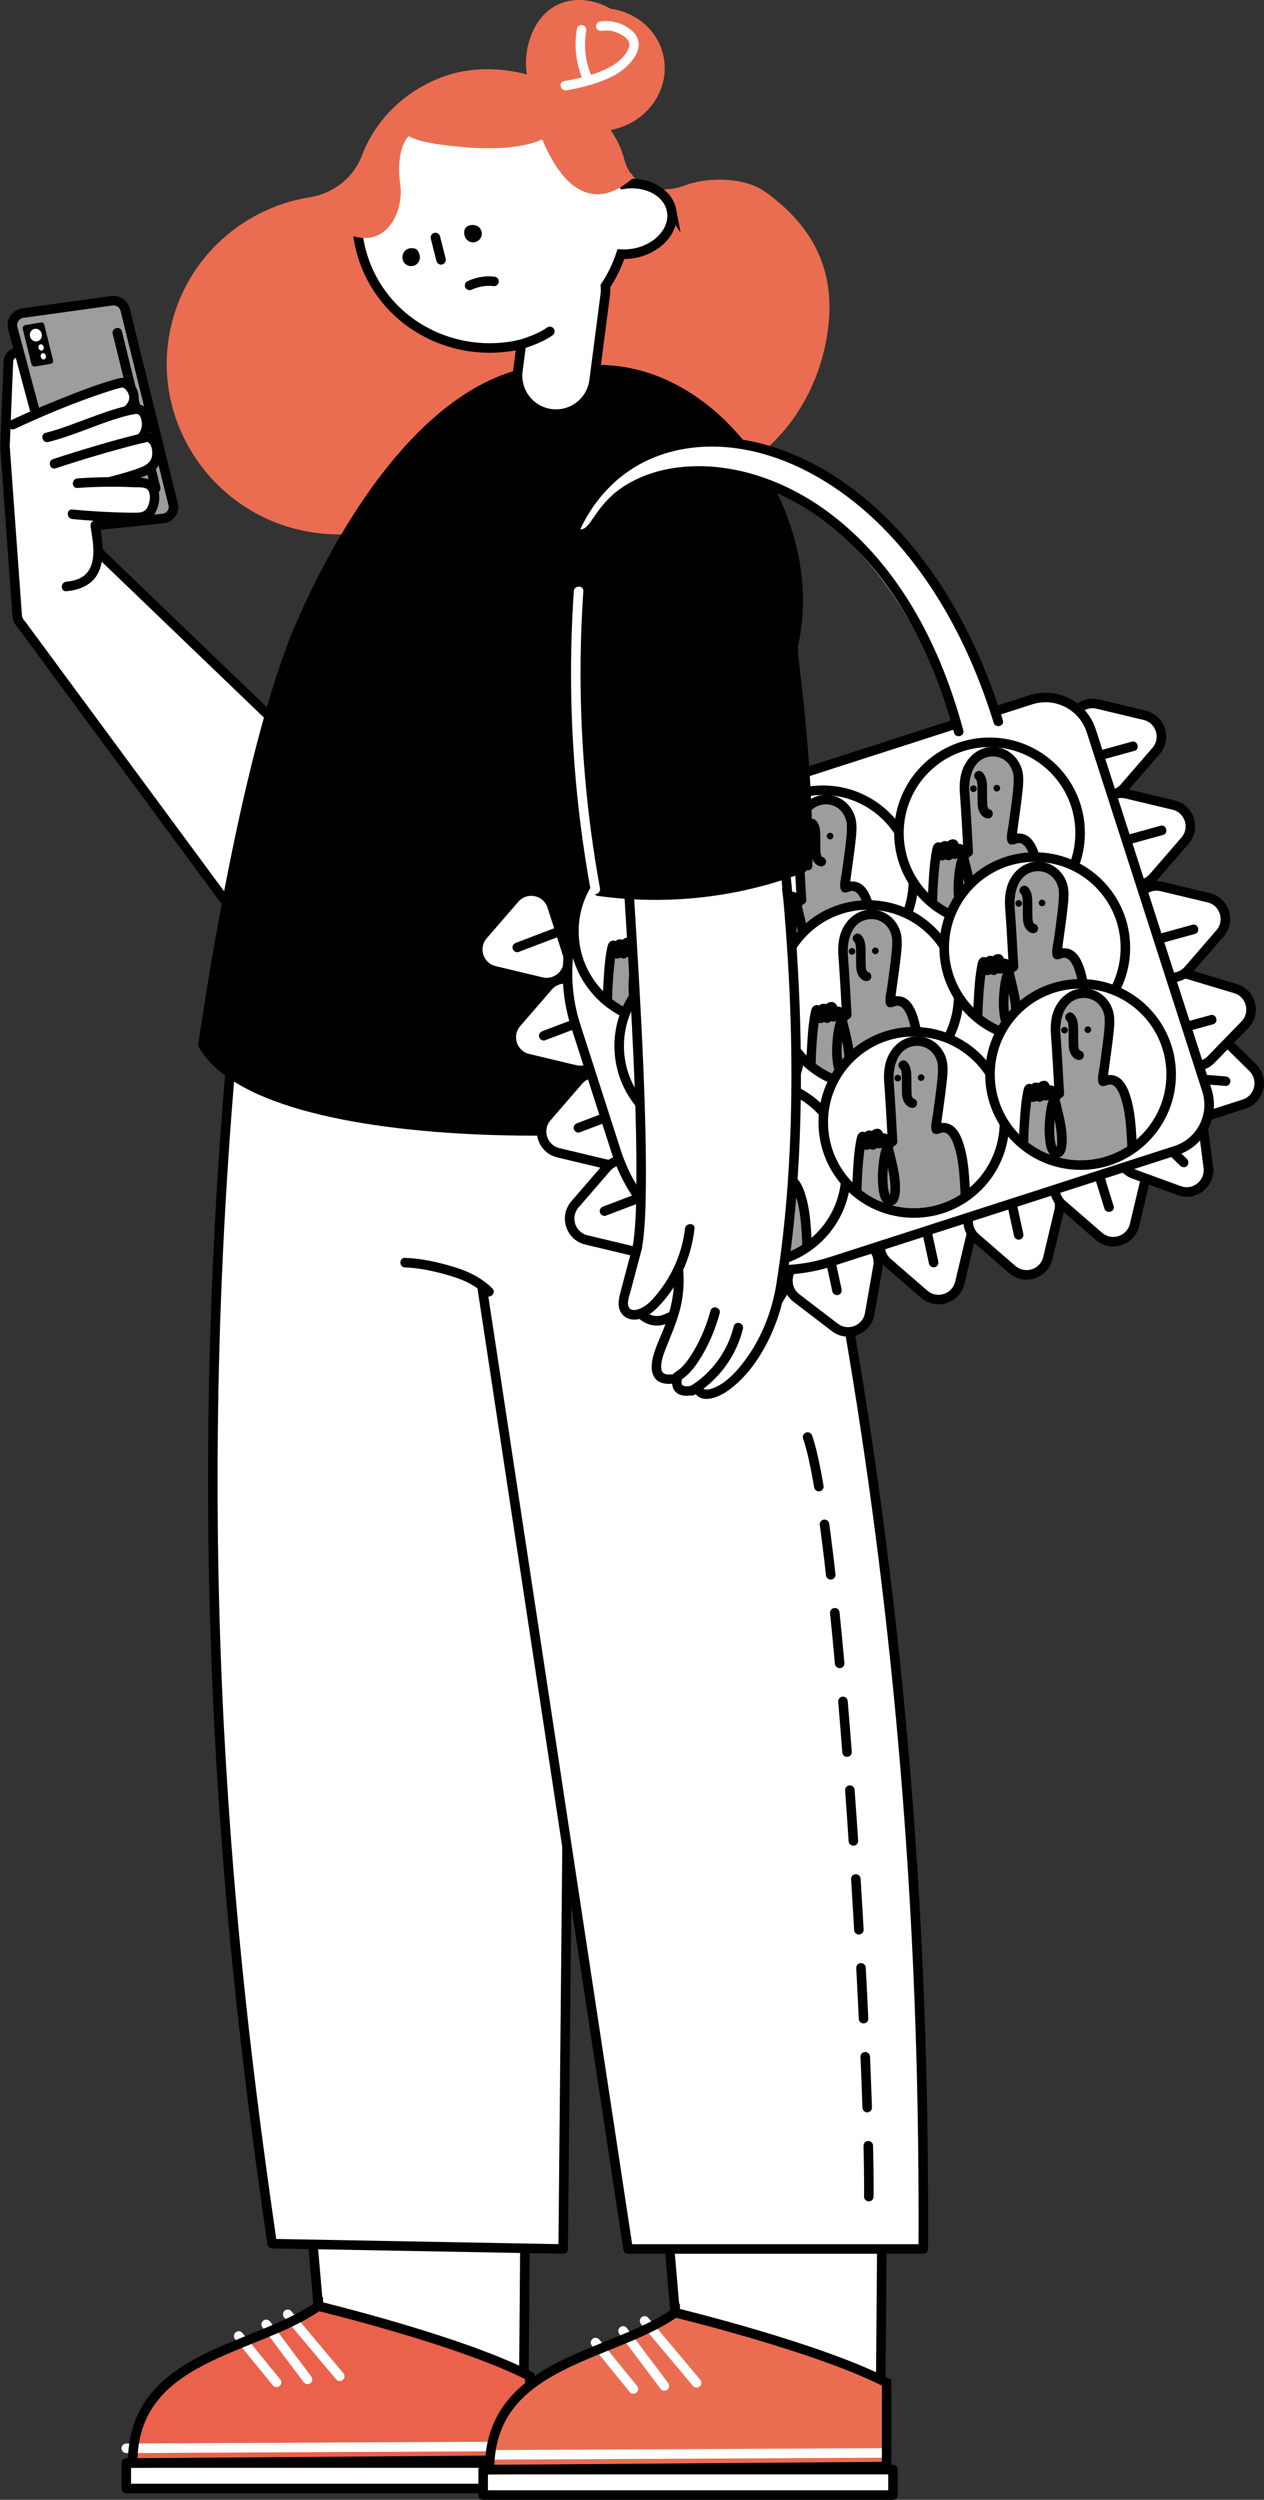 <?xml version="1.0" encoding="UTF-8"?>
<svg id="_レイヤー_2" data-name="レイヤー 2" xmlns="http://www.w3.org/2000/svg" xmlns:xlink="http://www.w3.org/1999/xlink" viewBox="0 0 198.927 393.133">
  <rect x="0" y="0" width="198.927" height="393.133" fill="#333333" stroke="none"/>
  <defs>
    <style>
      .cls-1, .cls-2, .cls-3, .cls-4, .cls-5, .cls-6 {
        fill: none;
      }

      .cls-7, .cls-8, .cls-2, .cls-3, .cls-4, .cls-9, .cls-10 {
        stroke-miterlimit: 10;
      }

      .cls-7, .cls-8, .cls-3, .cls-4, .cls-9, .cls-10, .cls-5, .cls-6, .cls-11 {
        stroke: #000;
      }

      .cls-7, .cls-12 {
        fill: #eb6d51;
      }

      .cls-8 {
        fill: #ea624b;
      }

      .cls-2 {
        stroke: #fff;
      }

      .cls-2, .cls-4, .cls-5, .cls-6, .cls-11 {
        stroke-width: 1.5px;
      }

      .cls-2, .cls-5, .cls-6, .cls-11 {
        stroke-linecap: round;
      }

      .cls-3, .cls-9, .cls-10 {
        stroke-width: 1.5px;
      }

      .cls-13, .cls-9 {
        fill: #9d9d9d;
      }

      .cls-14 {
        clip-path: url(#clippath-1);
      }

      .cls-15 {
        clip-path: url(#clippath-3);
      }

      .cls-16 {
        clip-path: url(#clippath-4);
      }

      .cls-17 {
        clip-path: url(#clippath-2);
      }

      .cls-18 {
        clip-path: url(#clippath-7);
      }

      .cls-19 {
        clip-path: url(#clippath-6);
      }

      .cls-20 {
        clip-path: url(#clippath-8);
      }

      .cls-21 {
        clip-path: url(#clippath-5);
      }

      .cls-22, .cls-10, .cls-11 {
        fill: #fff;
      }

      .cls-5, .cls-6, .cls-11 {
        stroke-linejoin: round;
      }

      .cls-6 {
        stroke-dasharray: 8 6 8 6 8 6;
      }

      .cls-23 {
        clip-path: url(#clippath);
      }
    </style>
    <clipPath id="clippath">
      <circle class="cls-1" cx="104.577" cy="146.444" r="14.257"/>
    </clipPath>
    <clipPath id="clippath-1">
      <circle class="cls-1" cx="129.489" cy="138.53" r="14.257"/>
    </clipPath>
    <clipPath id="clippath-2">
      <circle class="cls-1" cx="155.73" cy="130.993" r="14.257"/>
    </clipPath>
    <clipPath id="clippath-3">
      <circle class="cls-1" cx="111.703" cy="164.49" r="14.257"/>
    </clipPath>
    <clipPath id="clippath-4">
      <circle class="cls-1" cx="136.615" cy="156.576" r="14.257"/>
    </clipPath>
    <clipPath id="clippath-5">
      <circle class="cls-1" cx="162.856" cy="149.039" r="14.257"/>
    </clipPath>
    <clipPath id="clippath-6">
      <circle class="cls-1" cx="118.91" cy="184.423" r="14.257"/>
    </clipPath>
    <clipPath id="clippath-7">
      <circle class="cls-1" cx="143.821" cy="176.509" r="14.257"/>
    </clipPath>
    <clipPath id="clippath-8">
      <circle class="cls-1" cx="170.062" cy="168.973" r="14.257"/>
    </clipPath>
  </defs>
  <g id="_レイヤー_13" data-name="レイヤー 13">
    <g>
      <g>
        <path class="cls-11" d="M47.84,336.692l2.25,25.974c-4.582,6.097-28.505,7.655-28.505,24.681l60.76-.478.396-50.293"/>
        <path class="cls-8" d="M50.09,362.666c-10.103,7.102-29.215,7.655-29.215,24.681l62.5-.478v-13.19c-10.79-5.584-33.285-11.012-33.285-11.012Z"/>
        <line class="cls-2" x1="19.875" y1="385.032" x2="84.375" y2="384.714"/>
        <line class="cls-2" x1="37.563" y1="367.366" x2="43.518" y2="374.66"/>
        <line class="cls-2" x1="41.897" y1="365.539" x2="48.391" y2="374.189"/>
        <line class="cls-2" x1="45.289" y1="363.959" x2="53.466" y2="373.699"/>
        <rect class="cls-11" x="19.875" y="387.347" width="64.5" height="4"/>
        <path class="cls-4" d="M50.09,362.666c-10.103,7.102-29.215,7.655-29.215,24.681l62.5-.478v-13.19c-10.79-5.584-33.285-11.012-33.285-11.012Z"/>
      </g>
      <g>
        <path class="cls-11" d="M104.003,337.727l2.25,25.974c-4.582,6.097-28.505,7.655-28.505,24.681l60.76-.478.396-50.293"/>
        <path class="cls-7" d="M106.253,363.702c-10.103,7.102-29.215,7.655-29.215,24.681l62.5-.478v-13.19c-10.79-5.584-33.285-11.012-33.285-11.012Z"/>
        <line class="cls-2" x1="77.166" y1="386.062" x2="138.905" y2="385.757"/>
        <line class="cls-2" x1="93.726" y1="368.401" x2="99.681" y2="375.695"/>
        <line class="cls-2" x1="98.061" y1="366.574" x2="104.555" y2="375.224"/>
        <line class="cls-2" x1="101.453" y1="364.994" x2="109.63" y2="374.734"/>
        <rect class="cls-11" x="76.039" y="388.383" width="64.5" height="4"/>
        <path class="cls-4" d="M106.253,363.702c-10.103,7.102-29.215,7.655-29.215,24.681l62.5-.478v-13.19c-10.79-5.584-33.285-11.012-33.285-11.012Z"/>
      </g>
      <g>
        <path class="cls-11" d="M42.822,352.847c-5.377-37.334-13.88-101.694-6.361-187.182h53.989l-1.821,188.019-45.806-.837Z"/>
        <path class="cls-11" d="M145.304,353.684c.153-37.719-1.283-105.486-20.572-189.108l-53.468,7.479,27.579,181.629h46.461Z"/>
        <path class="cls-22" d="M61.235,199.582l6.821-27.672,17.477,4.308-6.821,27.672c-6.691-6.549-17.477-4.308-17.477-4.308Z"/>
        <path d="M63.735,199.318c2.38.083,4.778.632,7.058,1.301,2.144.629,4.028,1.483,5.635,3.067.688.678,1.749-.382,1.061-1.061-1.729-1.705-3.772-2.691-6.077-3.388-2.471-.747-5.09-1.329-7.676-1.42-.965-.034-.964,1.466,0,1.5h0Z"/>
      </g>
      <path class="cls-12" d="M120.4,30.143c-3.212-2.29-9.036-2.373-12.814-.92-3.266,1.256-8.113.583-9.343-4.167-2.605-10.065-17.465-17.204-28.779-12.89-6.125,2.336-10.458,6.93-12.503,12.295-1.332,3.494-4.444,5.959-8.167,6.551-11.129,1.769-20.407,10.417-22.244,22.199-2.127,13.643,6.824,26.854,20.385,30.072,8.654,2.054,16.866-.156,22.821-5.243,5.975-5.104,14.329-6.617,21.557-3.43,2.203.971,4.535,1.702,6.914,2.159,15.236,2.925,28.809-7.668,31.759-23.031,1.495-7.785.471-16.422-9.587-23.594Z"/>
      <g>
        <path class="cls-12" d="M104.417,8.829c-.855-4.044-4.282-6.913-8.351-7.453-.572-.336-1.188-.625-1.85-.849-4.424-1.499-8.983.156-10.791,5.493-1.707,5.038.09,10.255,4.019,12.084,2.318,2.027,5.62,2.976,8.984,2.265,5.513-1.166,9.09-6.333,7.989-11.541Z"/>
        <path class="cls-22" d="M94.754,4.844c.797-.124,1.627-.009,2.374.289.661.264,1.527.766,1.84,1.446.313.679-.274,1.571-.679,2.099-.464.606-1.063,1.108-1.707,1.512-2.28,1.43-5.193,2.105-7.818,2.568-.949.167-.547,1.613.399,1.446,2.502-.441,5.063-1.104,7.343-2.252,2.435-1.226,5.832-4.718,2.855-7.193-1.413-1.175-3.198-1.643-5.006-1.362-.403.063-.619.563-.524.923.113.428.524.586.923.524h0Z"/>
        <path class="cls-22" d="M90.802,4.491c-.493,2.829-.13,5.687,1.026,8.313.163.371.705.457,1.026.269.382-.224.433-.654.269-1.026-.979-2.225-1.291-4.763-.875-7.158.069-.399-.107-.808-.524-.923-.361-.099-.853.123-.923.524h0Z"/>
      </g>
      <path class="cls-10" d="M60.493,106.764l-12.763,10.995L14.265,85.623c-.045-.382-1.386-.914-1.473-1.298l3.09-12.76-4.087-7.59c-.425-.074-3.16,1.235-5.798,2.681l.33-8.082c.067-1.63-1.201-3.005-2.83-3.071l-.696-.028c-.783-.032-1.444.577-1.476,1.36l-.545,13.348,1.93,26.714c.082.513.324.986.692,1.352l31.783,43.069c6.825,6.751,18.058,5.846,23.714-1.911l2.69-3.69-1.096-28.951Z"/>
      <g>
        <path class="cls-9" d="M3.587,49.243l14.006-1.945c.965-.134,1.876.483,2.109,1.429l7.546,30.574c.263,1.067-.477,2.121-1.57,2.236l-13.671,1.432c-.886.093-1.707-.472-1.938-1.332L2.011,51.621c-.297-1.105.442-2.221,1.576-2.378Z"/>
        <path d="M17.737,52.51c.679,2.751,1.358,5.502,2.037,8.253l3.264,13.224c.249,1.007.497,2.015.746,3.022.231.936,1.678.54,1.446-.399-.679-2.751-1.358-5.502-2.037-8.253l-3.264-13.224c-.249-1.007-.497-2.015-.746-3.022-.231-.936-1.678-.54-1.446.399h0Z"/>
        <path d="M3.985,51.135l2.474-.426c.228-.039.448.104.503.329l1.391,5.636c.061.249-.101.497-.353.54l-2.482.427c-.256.044-.503-.117-.565-.37l-1.365-5.53c-.069-.279.114-.558.397-.607Z"/>
        <ellipse class="cls-22" cx="5.645" cy="52.7" rx=".947" ry="1.006" transform="translate(-12.464 2.888) rotate(-13.865)"/>
        <ellipse class="cls-22" cx="6.471" cy="54.638" rx=".408" ry=".503" transform="translate(-12.904 3.143) rotate(-13.865)"/>
        <ellipse class="cls-22" cx="6.816" cy="56.033" rx=".408" ry=".503" transform="translate(-13.229 3.266) rotate(-13.865)"/>
      </g>
      <path class="cls-22" d="M12.167,78.81c-3.01,1.792-7.347.429-9.045-2.635-1.698-3.064-.735-7.245,1.945-9.501,1.581-1.33,3.835-2.034,5.762-1.29,1.356.523,2.384,1.688,3.05,2.981,2.102,4.082.519,9.667-3.413,12.038"/>
      <path class="cls-22" d="M7.18,92.767l-2.395-15.288,8.967-2.721,1.719,10.975c.484,3.092-1.629,5.99-4.721,6.475l-3.57.559Z"/>
      <path d="M10.449,92.977c2.025-.175,4.038-.954,4.997-2.869.777-1.553.802-3.356.628-5.049-.091-.886-.238-1.763-.368-2.644-.059-.401-.566-.622-.922-.524-.43.118-.583.52-.524.922.358,2.428,1.147,5.993-1.062,7.735-.749.591-1.787.846-2.749.929-.954.082-.963,1.583,0,1.5h0Z"/>
      <g>
        <g>
          <path class="cls-22" d="M1.945,66.806c5.191-2.427,13.156-5.646,17.084-6.61.232-.057.478-.039.689.073,1.241.665,2.569,3.094-.633,4.918-.939.535-5.685,2.195-8.644,3.29"/>
          <path d="M2.323,67.454c4.486-2.094,9.087-4.016,13.78-5.597.916-.309,1.839-.603,2.775-.848.357-.094.525-.096.796.144.229.204.419.462.533.748.684,1.698-1.493,2.691-2.746,3.187-2.386.944-4.814,1.778-7.22,2.667-.898.332-.509,1.781.399,1.446,2.406-.889,4.835-1.723,7.22-2.667,1.811-.717,4.095-1.891,3.961-4.183-.053-.903-.509-1.771-1.196-2.355-.381-.323-.818-.576-1.332-.577-.524-.001-1.07.208-1.569.353-2.487.723-4.918,1.648-7.324,2.6-2.979,1.177-5.93,2.432-8.833,3.787-.874.408-.113,1.701.757,1.295h0Z"/>
        </g>
        <g>
          <path class="cls-22" d="M7.392,68.788c3.493-.846,11.51-4.42,14.265-4.432.316-.001.618.138.807.391.919,1.235.877,3.462-.604,4.4-.538.341-5.518,1.921-9.072,3.108"/>
          <path d="M7.592,69.511c3.716-.916,7.228-2.583,10.883-3.709.777-.239,1.564-.467,2.365-.612.237-.043.491-.109.738-.084.454.047.605.63.691,1.025.187.854-.031,1.857-.787,2.368-.203.137-.166.088-.389.174-.363.141-.731.27-1.099.398-2.456.855-4.937,1.638-7.404,2.461-.911.304-.52,1.753.399,1.446,2.467-.823,4.948-1.606,7.404-2.461.608-.212,1.289-.394,1.847-.723,1.005-.592,1.526-1.758,1.584-2.887.053-1.032-.296-2.488-1.254-3.055-.753-.446-1.768-.194-2.568-.018-2.112.464-4.16,1.251-6.188,1.987-2.181.792-4.362,1.687-6.619,2.243-.936.231-.54,1.677.399,1.446h0Z"/>
        </g>
        <g>
          <path class="cls-22" d="M8.56,72.922c4.61-1.513,11.181-3.464,14.582-4.165.27-.056,1.005.26,1.299,1.129.435,1.288.394,2.565-.596,3.496-.691.65-1.939,1.034-2.851,1.296-2.004.577-3.708,1.053-5.712,1.629"/>
          <path d="M8.759,73.645c3.538-1.159,7.103-2.246,10.698-3.214.79-.213,1.581-.419,2.376-.611.331-.08.662-.157.994-.231.284-.063.318-.128.5-.019.649.386.729,1.705.556,2.351-.237.89-1.052,1.335-1.855,1.638-2.242.846-4.645,1.363-6.947,2.025-.926.266-.532,1.714.399,1.446,2.331-.67,4.774-1.187,7.038-2.061.999-.385,1.967-.915,2.501-1.887.507-.925.522-2.008.259-3.011-.231-.884-.769-1.771-1.71-2.021-.675-.18-1.553.182-2.21.342-1.99.483-3.962,1.039-5.926,1.615-2.369.693-4.727,1.423-7.073,2.191-.913.299-.522,1.748.399,1.446h0Z"/>
        </g>
        <g>
          <path class="cls-22" d="M12.19,75.985c3.369-.246,6.754-.259,10.125-.04.357.023.724.052,1.043.214,1.497.764.989,3.67.083,4.582-.597.601-1.541.643-2.388.637-3.229-.023-6.458-.19-9.672-.5"/>
          <path d="M12.19,76.735c1.998-.143,4.001-.21,6.004-.192,1.021.009,2.042.039,3.062.091.637.032,1.702-.118,2.083.514.474.784.216,2.181-.294,2.896-.406.569-1.171.581-1.81.586-.966.007-1.934-.023-2.9-.054-2.323-.075-4.642-.226-6.955-.447-.96-.092-.954,1.409,0,1.5,2.392.228,4.79.382,7.191.454,1.093.033,2.222.12,3.313.02.909-.084,1.772-.37,2.333-1.129.77-1.043,1.051-2.649.702-3.895-.193-.689-.621-1.291-1.274-1.603-.964-.462-2.287-.342-3.332-.382-2.709-.102-5.421-.05-8.125.143-.957.068-.965,1.568,0,1.5h0Z"/>
        </g>
      </g>
      <path d="M31.184,164.447s6.319-45.45,15.385-66.358c7.149-16.488,23.055-43.765,44.91-40.54l0.0 0c21.906-2.457,39.682,24.795,33.733,45.41-5.319,18.434,2.414,70.742,2.414,70.742-20.157,6.631-86.804,9.041-96.442-9.254Z"/>
      <g>
        <g>
          <path class="cls-10" d="M77.836,152.668l7.39,1.763c2.611.623,4.898-1.849,4.076-4.404l-2.417-7.506c-.823-2.555-4.123-3.227-5.88-1.198l-4.973,5.744c-1.691,1.953-.709,5.003,1.804,5.602Z"/>
          <path class="cls-10" d="M83.111,166.477l7.39,1.763c2.611.623,4.898-1.849,4.076-4.404l-2.417-7.506c-.823-2.555-4.123-3.227-5.88-1.198l-4.973,5.744c-1.691,1.953-.709,5.003,1.804,5.602Z"/>
          <path class="cls-10" d="M87.881,181.291l7.39,1.763c2.611.623,4.898-1.849,4.076-4.404l-2.417-7.506c-.823-2.555-4.123-3.227-5.88-1.198l-4.973,5.744c-1.691,1.953-.709,5.003,1.804,5.602Z"/>
          <path class="cls-10" d="M92.294,194.997l7.39,1.763c2.611.623,4.898-1.849,4.076-4.404l-2.417-7.506c-.823-2.555-4.123-3.227-5.88-1.198l-4.973,5.744c-1.691,1.953-.709,5.003,1.804,5.602Z"/>
          <path class="cls-10" d="M104.774,207.421l6.961-3.043c2.459-1.075,2.797-4.426.602-5.97l-6.45-4.537c-2.195-1.544-5.235-.094-5.416,2.584l-.511,7.58c-.174,2.577,2.447,4.421,4.814,3.386Z"/>
          <path class="cls-10" d="M119.101,209.991l3.957-6.486c1.398-2.291-.248-5.23-2.932-5.236l-7.886-.017c-2.684-.006-4.342,2.926-2.954,5.223l3.929,6.503c1.336,2.211,4.54,2.218,5.885.012Z"/>
          <path class="cls-10" d="M136.869,206.611l1.309-7.484c.462-2.644-2.144-4.777-4.644-3.8l-7.345,2.87c-2.5.977-2.97,4.312-.838,5.942l6.036,4.614c2.052,1.569,5.037.402,5.482-2.142Z"/>
          <path class="cls-10" d="M151.052,201.729l1.763-7.39c.623-2.611-1.849-4.898-4.404-4.076l-7.506,2.417c-2.555.823-3.227,4.123-1.198,5.88l5.744,4.973c1.953,1.691,5.003.709,5.602-1.804Z"/>
          <path class="cls-10" d="M164.91,197.846l1.763-7.39c.623-2.611-1.849-4.898-4.404-4.076l-7.506,2.417c-2.555.823-3.227,4.123-1.198,5.88l5.744,4.973c1.953,1.691,5.003.709,5.602-1.804Z"/>
          <path class="cls-10" d="M178.552,192.626l1.763-7.39c.623-2.611-1.849-4.898-4.404-4.076l-7.506,2.417c-2.555.823-3.227,4.123-1.198,5.88l5.744,4.973c1.953,1.691,5.003.709,5.602-1.804Z"/>
          <path class="cls-10" d="M190.163,183.562l-.981-7.534c-.347-2.662-3.47-3.92-5.566-2.243l-6.156,4.929c-2.095,1.678-1.55,5.001.971,5.921l7.137,2.605c2.426.886,4.928-1.117,4.594-3.678Z"/>
          <path class="cls-10" d="M197.154,167.909l-5.402-5.342c-1.908-1.887-5.147-.962-5.769,1.649l-1.83,7.671c-.623,2.611,1.849,4.898,4.404,4.076l7.232-2.329c2.459-.792,3.202-3.909,1.365-5.725Z"/>
          <path class="cls-10" d="M194.432,155.468l-7.276-2.185c-2.571-.772-4.997,1.564-4.323,4.162l1.981,7.633c.674,2.598,3.93,3.459,5.801,1.535l5.296-5.448c1.8-1.852.996-4.954-1.478-5.697Z"/>
          <path class="cls-10" d="M190.202,141.181l-7.39-1.763c-2.611-.623-4.898,1.849-4.076,4.404l2.417,7.506c.823,2.555,4.123,3.227,5.88,1.198l4.973-5.744c1.691-1.953.709-5.003-1.804-5.602Z"/>
          <path class="cls-10" d="M184.693,126.605l-7.39-1.763c-2.611-.623-4.898,1.849-4.076,4.404l2.417,7.506c.823,2.555,4.123,3.227,5.88,1.198l4.973-5.744c1.691-1.953.709-5.003-1.804-5.602Z"/>
          <path class="cls-10" d="M180.138,112.489l-7.39-1.763c-2.611-.623-4.898,1.849-4.076,4.404l2.417,7.506c.823,2.555,4.123,3.227,5.88,1.198l4.973-5.744c1.691-1.953.709-5.003-1.804-5.602Z"/>
        </g>
        <g>
          <path d="M81.601,149.712c2.008-.762,4.016-1.525,6.025-2.287.378-.144.638-.506.524-.922-.1-.363-.542-.668-.922-.524-2.008.762-4.016,1.525-6.025,2.287-.378.144-.638.506-.524.922.1.363.542.668.922.524h0Z"/>
          <path d="M85.771,163.605c2.008-.762,4.016-1.525,6.025-2.287.378-.144.638-.506.524-.922-.1-.363-.542-.668-.922-.524l-6.025,2.287c-.378.144-.638.506-.524.922.1.363.542.668.922.524h0Z"/>
          <path d="M91.224,178.084c2.008-.762,4.016-1.525,6.025-2.287.378-.144.638-.506.524-.922-.1-.363-.542-.668-.922-.524-2.008.762-4.016,1.525-6.025,2.287-.378.144-.638.506-.524.922.1.363.542.668.922.524h0Z"/>
          <path d="M95.332,191.185c2.008-.762,4.016-1.525,6.025-2.287.378-.144.638-.506.524-.922-.1-.363-.542-.668-.922-.524-2.008.762-4.016,1.525-6.025,2.287-.378.144-.638.506-.524.922.1.363.542.668.922.524h0Z"/>
          <path d="M104.295,203.569c1.447-1.588,2.893-3.176,4.34-4.764.264-.29.308-.778,0-1.06-.288-.264-.778-.31-1.06,0-1.447,1.588-2.893,3.176-4.34,4.764-.264.29-.308.778,0,1.06.288.264.778.31,1.06,0h0Z"/>
          <path d="M116.786,206.335c.091-2.146.182-4.292.273-6.438.017-.405-.357-.75-.75-.75-.42,0-.733.344-.75.75-.091,2.146-.182,4.292-.273,6.438-.017.405.357.75.75.75.42,0,.733-.344.75-.75h0Z"/>
          <path d="M132.447,202.726c-.457-2.099-.914-4.198-1.371-6.297-.086-.396-.547-.627-.922-.524-.409.112-.61.525-.524.922.457,2.099.914,4.198,1.371,6.297.086.396.547.627.922.524.409-.112.61-.525.524-.922h0Z"/>
          <path d="M147.657,198.355c-.457-2.099-.914-4.198-1.371-6.297-.086-.396-.547-.627-.922-.524-.409.112-.61.525-.524.922l1.371,6.297c.086.396.547.627.922.524.409-.112.61-.525.524-.922h0Z"/>
          <path d="M161.042,194.008l-1.371-6.297c-.086-.396-.547-.627-.922-.524-.409.112-.61.525-.524.922l1.371,6.297c.086.396.547.627.922.524.409-.112.61-.525.524-.922h0Z"/>
          <path d="M175.256,189.663c-.636-2.052-1.271-4.104-1.907-6.155-.285-.919-1.733-.527-1.446.399.636,2.052,1.271,4.104,1.907,6.155.285.919,1.733.527,1.446-.399h0Z"/>
          <path d="M186.821,182.287c-1.534-1.504-3.067-3.008-4.601-4.512-.28-.275-.785-.3-1.06,0-.273.297-.299.767,0,1.06,1.534,1.504,3.067,3.008,4.601,4.512.28.275.785.3,1.06,0,.273-.297.299-.767,0-1.06h0Z"/>
          <path d="M192.884,169.282c-2.141-.175-4.282-.351-6.423-.526-.404-.033-.75.368-.75.75,0,.433.345.717.75.75,2.141.175,4.282.351,6.423.526.404.033.75-.368.75-.75,0-.433-.345-.717-.75-.75h0Z"/>
          <path d="M190.517,159.634c-2.071.571-4.142,1.142-6.212,1.712-.929.256-.535,1.703.399,1.446,2.071-.571,4.142-1.142,6.212-1.712.929-.256.535-1.703-.399-1.446h0Z"/>
          <path d="M187.656,145.428c-2.071.571-4.142,1.142-6.212,1.712-.929.256-.535,1.703.399,1.446,2.071-.571,4.142-1.142,6.212-1.712.929-.256.535-1.703-.399-1.446h0Z"/>
          <path d="M182.635,129.863c-2.071.571-4.142,1.142-6.212,1.712-.929.256-.535,1.703.399,1.446,2.071-.571,4.142-1.142,6.212-1.712.929-.256.535-1.703-.399-1.446h0Z"/>
          <path d="M178.125,116.64c-2.071.571-4.142,1.142-6.212,1.712-.929.256-.535,1.703.399,1.446,2.071-.571,4.142-1.142,6.212-1.712.929-.256.535-1.703-.399-1.446h0Z"/>
        </g>
        <path class="cls-10" d="M118.457,119.957h57.016c4.173,0,7.562,3.388,7.562,7.562v59.351c0,4.173-3.388,7.562-7.562,7.562h-57.016c-14.828,0-26.866-12.038-26.866-26.866v-20.743c0-14.828,12.038-26.866,26.866-26.866Z" transform="translate(-41.572 49.654) rotate(-17.849)"/>
        <g>
          <circle class="cls-22" cx="104.577" cy="146.444" r="14.257"/>
          <g class="cls-23">
            <g>
              <path class="cls-13" d="M100.651,140.028c-.569-7.561,7.289-8.164,8.4-3.002.437,2.029-1.302,10.747-.892,10.542,7.547-3.777,3.98,30.557,1.531,44.008l-11.022-.731c-4.777-23.85-2.761-42.256-2.153-42.177.431-.069.206,1.36.644,1.355-.028-2.256.919-1.882.942-.007-.14-1.834,1.263-2.851,1.078-.2.474-1.205.832-.963.952-.648.31.813,2.679,9.295.763,9.646-1.837.336-1.504-8.738.331-9.358,0,0-.366-6.666-.574-9.428Z"/>
              <path d="M101.4,140.028c-.154-2.288.581-5.219,3.253-5.594.836-.117,1.758.112,2.453.675.389.315.689.717.907,1.165.112.23.193.471.258.718.09.34.074.265.09.553.067,1.198-.1,2.421-.241,3.608-.16,1.35-.359,2.695-.541,4.042-.1.739-.41,1.779-.193,2.524.194.667.788.633,1.31.42-.158.064.179-.051.254-.075.256-.08-.027-.035.231-.036.061-0.0.121.002.182.003.168.004-.128-.031-.001-.001.116.028.378.14.216.056.101.053.196.109.29.174-.17-.118.11.105.172.171.047.05.092.102.136.155.076.091-.069-.106.045.064.086.129.169.26.244.397.211.385.246.486.378.861.648,1.839.844,3.835.975,5.768.392,5.76.018,11.585-.479,17.326-.487,5.624-1.159,11.242-2.099,16.809-.088.522-.179,1.043-.274,1.564l.723-.55c-3.212-.213-6.424-.426-9.635-.639l-1.386-.092.723.55c-1.667-8.357-2.687-16.847-2.984-25.365-.169-4.851-.221-10.037.415-14.742.047-.35.181-.959.271-1.419.041-.21-.061.065-.007.003.082-.094-.118.121-.079.094-.078.054-.133.104-.221.141-.084.043-.173.063-.27.061l-.487-.324c-.041.034.145.786.169.864.112.365.365.718.763.789.473.084.948-.2.949-.723 0-.258-.01-.528.045-.781.012-.056.042-.132.042-.187-.009-.013-.003-.026.018-.039.161-.263-.103-.238-.792.073.011-.07.03.122.047.191.061.245.075.485.083.737h1.5c-.014-.255-.018-.508.044-.757.021-.087.133-.393.139-.374l.051-.05c-.197.169-.418.161-.664-.023-.081.083.042-.364-.014.052-.039.289.039.652.022.952-.051.919,1.174.914,1.473.199.013-.032.224-.37.214-.417l-.007-0c-.233-.014-.46-.069-.681-.164.026-.013.001.1-.005-.028.001.025.021.061.029.084.062.186.118.375.172.563.187.642.354,1.29.508,1.941.378,1.588.743,3.233.752,4.872.001.261-.012.609-.044.786-.023.127-.06.245-.096.368.04-.139-.109.219-.037.07-.05.104-.055-.005.039-.013-.085.008.202.045.206.045-.054.007-.086-.009-.045-.023.044-.014.022.032-.037-.053.104.148-.071-.147-.095-.199-.027-.06-.136-.438-.181-.647-.069-.325-.108-.652-.133-.982-.063-.821-.051-1.648.013-2.469.064-.818.185-1.636.417-2.424.093-.316.173-.562.325-.832.08-.143.16-.245.168-.254.024-.028.066-.055.088-.086-.092.129.126-.044-.049.023.298-.114.57-.375.55-.723-.173-3.143-.339-6.289-.574-9.428-.071-.956-1.571-.964-1.5,0,.234,3.139.401,6.285.574,9.428l.55-.723c-1.61.615-1.849,3.073-2.005,4.528-.109,1.017-.137,2.051-.049,3.071.07.808.172,1.709.586,2.426.377.652,1.122,1.04,1.843.665.705-.366.891-1.188.959-1.914.192-2.041-.368-4.229-.85-6.198-.184-.753-.362-1.524-.624-2.255-.163-.453-.457-.863-.983-.889-.814-.04-1.186.828-1.446,1.45l1.473.199c.047-.841-.075-2.697-1.419-2.325-.996.275-1.204,1.67-1.158,2.525.052.957,1.528.971,1.5,0-.023-.789-.17-2.257-1.24-2.295-1.132-.041-1.2,1.525-1.202,2.302l.949-.723c.688.123.224.405.258.159.007-.048-.034-.184-.041-.221-.023-.131-.034-.265-.065-.395-.077-.321-.221-.639-.523-.807-.421-.234-.915-.107-1.172.289-.19.292-.251.688-.313,1.024-.313,1.678-.424,3.404-.52,5.106-.388,6.848-.092,13.748.58,20.568.53,5.376,1.327,10.725,2.383,16.023.067.336.409.53.723.55,3.212.213,6.424.426,9.635.639l1.386.092c.302.02.668-.245.723-.55,1.021-5.622,1.726-11.311,2.265-16.998.576-6.078,1.014-12.238.686-18.344-.117-2.179-.299-4.435-.946-6.531-.395-1.28-1.075-2.857-2.487-3.272-.627-.185-1.418-.114-1.991.216-.022.013-.086.028-.106.049l.935.282.063.146c.011.006-.015.182.013.044.033-.161.015-.351.03-.516.044-.476.109-.951.173-1.425.199-1.468.416-2.934.588-4.405.14-1.201.322-2.456.212-3.667-.221-2.412-2.203-4.375-4.641-4.441-2.674-.072-4.679,2.093-5.165,4.592-.162.833-.197,1.679-.14,2.525.064.958,1.564.965,1.5,0Z"/>
            </g>
            <path d="M102.385,137.958c.145.14.157.186.214.413.055.218.068.38.077.641.024.638.016,1.279.022,1.918.006.611-.025,1.256.156,1.847.188.614.628,1.229,1.29,1.369.396.084.81-.117.922-.524.102-.373-.126-.838-.524-.922-.087-.023-.102-.024-.045-.003.034.042.018.028-.048-.04-.05-.078-.099-.127-.14-.231-.07-.176-.089-.41-.098-.61-.029-.608-.017-1.221-.024-1.83-.01-1.044.076-2.298-.744-3.088-.695-.669-1.757.389-1.06,1.06h0Z"/>
            <circle cx="102.046" cy="139.485" r=".52"/>
            <circle cx="105.724" cy="139.406" r=".52"/>
          </g>
          <circle class="cls-3" cx="104.577" cy="146.444" r="14.257"/>
        </g>
        <g>
          <circle class="cls-22" cx="129.489" cy="138.53" r="14.257"/>
          <g class="cls-14">
            <g>
              <path class="cls-13" d="M125.562,132.115c-.569-7.561,7.289-8.164,8.4-3.002.437,2.029-1.302,10.747-.892,10.542,7.547-3.777,3.98,30.557,1.531,44.008l-11.022-.731c-4.777-23.85-2.761-42.256-2.153-42.177.431-.069.206,1.36.644,1.355-.028-2.256.919-1.882.942-.007-.14-1.834,1.263-2.851,1.078-.2.474-1.205.832-.963.952-.648.31.813,2.679,9.295.763,9.646-1.837.336-1.504-8.738.331-9.358,0,0-.366-6.666-.574-9.428Z"/>
              <path d="M126.312,132.115c-.154-2.288.581-5.219,3.253-5.594.836-.117,1.758.112,2.453.675.389.315.689.717.907,1.165.112.23.193.471.258.718.09.34.074.265.09.553.067,1.198-.1,2.421-.241,3.608-.16,1.35-.359,2.695-.541,4.042-.1.739-.41,1.779-.193,2.524.194.667.788.633,1.31.42-.158.064.179-.051.254-.075.256-.08-.027-.035.231-.036.061-0.0.121.002.182.003.168.004-.128-.031-.001-.001.116.028.378.14.216.056.101.053.196.109.29.174-.17-.118.11.105.172.171.047.05.092.102.136.155.076.091-.069-.106.045.064.086.129.169.26.244.397.211.385.246.486.378.861.648,1.839.844,3.835.975,5.768.392,5.76.018,11.585-.479,17.326-.487,5.624-1.159,11.242-2.099,16.809-.088.522-.179,1.043-.274,1.564l.723-.55c-3.212-.213-6.424-.426-9.635-.639l-1.386-.092.723.55c-1.667-8.357-2.687-16.847-2.984-25.365-.169-4.851-.221-10.037.415-14.742.047-.35.181-.959.271-1.419.041-.21-.061.065-.007.003.082-.094-.118.121-.079.094-.078.054-.133.104-.221.141-.084.043-.173.063-.27.061l-.487-.324c-.041.034.145.786.169.864.112.365.365.718.763.789.473.084.948-.2.949-.723 0-.258-.01-.528.045-.781.012-.056.042-.132.042-.187-.009-.013-.003-.026.018-.039.161-.263-.103-.238-.792.073.011-.07.03.122.047.191.061.245.075.485.083.737h1.5c-.014-.255-.018-.508.044-.757.021-.087.133-.393.139-.374l.051-.05c-.197.169-.418.161-.664-.023-.081.083.042-.364-.014.052-.039.289.039.652.022.952-.051.919,1.174.914,1.473.199.013-.032.224-.37.214-.417l-.007-0c-.233-.014-.46-.069-.681-.164.026-.013.001.1-.005-.028.001.025.021.061.029.084.062.186.118.375.172.563.187.642.354,1.29.508,1.941.378,1.588.743,3.233.752,4.872.001.261-.012.609-.044.786-.023.127-.06.245-.096.368.04-.139-.109.219-.037.07-.05.104-.055-.005.039-.013-.085.008.202.045.206.045-.054.007-.086-.009-.045-.023.044-.014.022.032-.037-.053.104.148-.071-.147-.095-.199-.027-.06-.136-.438-.181-.647-.069-.325-.108-.652-.133-.982-.063-.821-.051-1.648.013-2.469.064-.818.185-1.636.417-2.424.093-.316.173-.562.325-.832.08-.143.16-.245.168-.254.024-.028.066-.055.088-.086-.092.129.126-.044-.049.023.298-.114.57-.375.55-.723-.173-3.143-.339-6.289-.574-9.428-.071-.956-1.571-.964-1.5,0,.234,3.139.401,6.285.574,9.428l.55-.723c-1.61.615-1.849,3.073-2.005,4.528-.109,1.017-.137,2.051-.049,3.071.07.808.172,1.709.586,2.426.377.652,1.122,1.04,1.843.665.705-.366.891-1.188.959-1.914.192-2.041-.368-4.229-.85-6.198-.184-.753-.362-1.524-.624-2.255-.163-.453-.457-.863-.983-.889-.814-.04-1.186.828-1.446,1.45l1.473.199c.047-.841-.075-2.697-1.419-2.325-.996.275-1.204,1.67-1.158,2.525.052.957,1.528.971,1.5,0-.023-.789-.17-2.257-1.24-2.295-1.132-.041-1.2,1.525-1.202,2.302l.949-.723c.688.123.224.405.258.159.007-.048-.034-.184-.041-.221-.023-.131-.034-.265-.065-.395-.077-.321-.221-.639-.523-.807-.421-.234-.915-.107-1.172.289-.19.292-.251.688-.313,1.024-.313,1.678-.424,3.404-.52,5.106-.388,6.848-.092,13.748.58,20.568.53,5.376,1.327,10.725,2.383,16.023.067.336.409.53.723.55,3.212.213,6.424.426,9.635.639l1.386.092c.302.02.668-.245.723-.55,1.021-5.622,1.726-11.311,2.265-16.998.576-6.078,1.014-12.238.686-18.344-.117-2.179-.299-4.435-.946-6.531-.395-1.28-1.075-2.857-2.487-3.272-.627-.185-1.418-.114-1.991.216-.022.013-.086.028-.106.049l.935.282.063.146c.011.006-.015.182.013.044.033-.161.015-.351.03-.516.044-.476.109-.951.173-1.425.199-1.468.416-2.934.588-4.405.14-1.201.322-2.456.212-3.667-.221-2.412-2.203-4.375-4.641-4.441-2.674-.072-4.679,2.093-5.165,4.592-.162.833-.197,1.679-.14,2.525.064.958,1.564.965,1.5,0Z"/>
            </g>
            <path d="M127.296,130.044c.145.14.157.186.214.413.055.218.068.38.077.641.024.638.016,1.279.022,1.918.006.611-.025,1.256.156,1.847.188.614.628,1.229,1.29,1.369.396.084.81-.117.922-.524.102-.373-.126-.838-.524-.922-.087-.023-.102-.024-.045-.003.034.042.018.028-.048-.04-.05-.078-.099-.127-.14-.231-.07-.176-.089-.41-.098-.61-.029-.608-.017-1.221-.024-1.83-.01-1.044.076-2.298-.744-3.088-.695-.669-1.757.389-1.06,1.06h0Z"/>
            <circle cx="126.957" cy="131.571" r=".52"/>
            <circle cx="130.636" cy="131.492" r=".52"/>
          </g>
          <circle class="cls-3" cx="129.489" cy="138.53" r="14.257"/>
        </g>
        <g>
          <circle class="cls-22" cx="155.73" cy="130.993" r="14.257"/>
          <g class="cls-17">
            <g>
              <path class="cls-13" d="M151.803,124.578c-.569-7.561,7.289-8.164,8.4-3.002.437,2.029-1.302,10.747-.892,10.542,7.547-3.777,3.98,30.557,1.531,44.008l-11.022-.731c-4.777-23.85-2.761-42.256-2.153-42.177.431-.069.206,1.36.644,1.355-.028-2.256.919-1.882.942-.007-.14-1.834,1.263-2.851,1.078-.2.474-1.205.832-.963.952-.648.31.813,2.679,9.295.763,9.646-1.837.336-1.504-8.738.331-9.358,0,0-.366-6.666-.574-9.428Z"/>
              <path d="M152.553,124.578c-.154-2.288.581-5.219,3.253-5.594.836-.117,1.758.112,2.453.675.389.315.689.717.907,1.165.112.23.193.471.258.718.09.34.074.265.09.553.067,1.198-.1,2.421-.241,3.608-.16,1.35-.359,2.695-.541,4.042-.1.739-.41,1.779-.193,2.524.194.667.788.633,1.31.42-.158.064.179-.051.254-.075.256-.08-.027-.035.231-.036.061-0.0.121.002.182.003.168.004-.128-.031-.001-.001.116.028.378.14.216.056.101.053.196.109.29.174-.17-.118.11.105.172.171.047.05.092.102.136.155.076.091-.069-.106.045.064.086.129.169.26.244.397.211.385.246.486.378.861.648,1.839.844,3.835.975,5.768.392,5.76.018,11.585-.479,17.326-.487,5.624-1.159,11.242-2.099,16.809-.088.522-.179,1.043-.274,1.564l.723-.55c-3.212-.213-6.424-.426-9.635-.639l-1.386-.092.723.55c-1.667-8.357-2.687-16.847-2.984-25.365-.169-4.851-.221-10.037.415-14.742.047-.35.181-.959.271-1.419.041-.21-.061.065-.007.003.082-.094-.118.121-.079.094-.078.054-.133.104-.221.141-.084.043-.173.063-.27.061l-.487-.324c-.041.034.145.786.169.864.112.365.365.718.763.789.473.084.948-.2.949-.723 0-.258-.01-.528.045-.781.012-.056.042-.132.042-.187-.009-.013-.003-.026.018-.039.161-.263-.103-.238-.792.073.011-.07.03.122.047.191.061.245.075.485.083.737h1.5c-.014-.255-.018-.508.044-.757.021-.087.133-.393.139-.374l.051-.05c-.197.169-.418.161-.664-.023-.081.083.042-.364-.014.052-.039.289.039.652.022.952-.051.919,1.174.914,1.473.199.013-.032.224-.37.214-.417l-.007-0c-.233-.014-.46-.069-.681-.164.026-.013.001.1-.005-.028.001.025.021.061.029.084.062.186.118.375.172.563.187.642.354,1.29.508,1.941.378,1.588.743,3.233.752,4.872.001.261-.012.609-.044.786-.023.127-.06.245-.096.368.04-.139-.109.219-.037.07-.05.104-.055-.005.039-.013-.085.008.202.045.206.045-.054.007-.086-.009-.045-.023.044-.014.022.032-.037-.053.104.148-.071-.147-.095-.199-.027-.06-.136-.438-.181-.647-.069-.325-.108-.652-.133-.982-.063-.821-.051-1.648.013-2.469.064-.818.185-1.636.417-2.424.093-.316.173-.562.325-.832.08-.143.16-.245.168-.254.024-.028.066-.055.088-.086-.092.129.126-.044-.049.023.298-.114.57-.375.55-.723-.173-3.143-.339-6.289-.574-9.428-.071-.956-1.571-.964-1.5,0,.234,3.139.401,6.285.574,9.428l.55-.723c-1.61.615-1.849,3.073-2.005,4.528-.109,1.017-.137,2.051-.049,3.071.07.808.172,1.709.586,2.426.377.652,1.122,1.04,1.843.665.705-.366.891-1.188.959-1.914.192-2.041-.368-4.229-.85-6.198-.184-.753-.362-1.524-.624-2.255-.163-.453-.457-.863-.983-.889-.814-.04-1.186.828-1.446,1.45l1.473.199c.047-.841-.075-2.697-1.419-2.325-.996.275-1.204,1.67-1.158,2.525.052.957,1.528.971,1.5,0-.023-.789-.17-2.257-1.24-2.295-1.132-.041-1.2,1.525-1.202,2.302l.949-.723c.688.123.224.405.258.159.007-.048-.034-.184-.041-.221-.023-.131-.034-.265-.065-.395-.077-.321-.221-.639-.523-.807-.421-.234-.915-.107-1.172.289-.19.292-.251.688-.313,1.024-.313,1.678-.424,3.404-.52,5.106-.388,6.848-.092,13.748.58,20.568.53,5.376,1.327,10.725,2.383,16.023.067.336.409.53.723.55,3.212.213,6.424.426,9.635.639l1.386.092c.302.02.668-.245.723-.55,1.021-5.622,1.726-11.311,2.265-16.998.576-6.078,1.014-12.238.686-18.344-.117-2.179-.299-4.435-.946-6.531-.395-1.28-1.075-2.857-2.487-3.272-.627-.185-1.418-.114-1.991.216-.022.013-.086.028-.106.049l.935.282.063.146c.011.006-.015.182.013.044.033-.161.015-.351.03-.516.044-.476.109-.951.173-1.425.199-1.468.416-2.934.588-4.405.14-1.201.322-2.456.212-3.667-.221-2.412-2.203-4.375-4.641-4.441-2.674-.072-4.679,2.093-5.165,4.592-.162.833-.197,1.679-.14,2.525.064.958,1.564.965,1.5,0Z"/>
            </g>
            <path d="M153.537,122.508c.145.14.157.186.214.413.055.218.068.38.077.641.024.638.016,1.279.022,1.918.006.611-.025,1.256.156,1.847.188.614.628,1.229,1.29,1.369.396.084.81-.117.922-.524.102-.373-.126-.838-.524-.922-.087-.023-.102-.024-.045-.003.034.042.018.028-.048-.04-.05-.078-.099-.127-.14-.231-.07-.176-.089-.41-.098-.61-.029-.608-.017-1.221-.024-1.83-.01-1.044.076-2.298-.744-3.088-.695-.669-1.757.389-1.06,1.06h0Z"/>
            <circle cx="153.198" cy="124.035" r=".52"/>
            <circle cx="156.877" cy="123.956" r=".52"/>
          </g>
          <circle class="cls-3" cx="155.73" cy="130.993" r="14.257"/>
        </g>
        <g>
          <circle class="cls-22" cx="111.703" cy="164.49" r="14.257"/>
          <g class="cls-15">
            <g>
              <path class="cls-13" d="M107.777,158.074c-.569-7.561,7.289-8.164,8.4-3.002.437,2.029-1.302,10.747-.892,10.542,7.547-3.777,3.98,30.557,1.531,44.008l-11.022-.731c-4.777-23.85-2.761-42.256-2.153-42.177.431-.069.206,1.36.644,1.355-.028-2.256.919-1.882.942-.007-.14-1.834,1.263-2.851,1.078-.2.474-1.205.832-.963.952-.648.31.813,2.679,9.295.763,9.646-1.837.336-1.504-8.738.331-9.358,0,0-.366-6.666-.574-9.428Z"/>
              <path d="M108.527,158.074c-.154-2.288.581-5.219,3.253-5.594.836-.117,1.758.112,2.453.675.389.315.689.717.907,1.165.112.23.193.471.258.718.09.34.074.265.09.553.067,1.198-.1,2.421-.241,3.608-.16,1.35-.359,2.695-.541,4.042-.1.739-.41,1.779-.193,2.524.194.667.788.633,1.31.42-.158.064.179-.051.254-.075.256-.08-.027-.035.231-.036.061-0.0.121.002.182.003.168.004-.128-.031-.001-.001.116.028.378.14.216.056.101.053.196.109.29.174-.17-.118.11.105.172.171.047.05.092.102.136.155.076.091-.069-.106.045.064.086.129.169.26.244.397.211.385.246.486.378.861.648,1.839.844,3.835.975,5.768.392,5.76.018,11.585-.479,17.326-.487,5.624-1.159,11.242-2.099,16.809-.088.522-.179,1.043-.274,1.564l.723-.55c-3.212-.213-6.424-.426-9.635-.639l-1.386-.092.723.55c-1.667-8.357-2.687-16.847-2.984-25.365-.169-4.851-.221-10.037.415-14.742.047-.35.181-.959.271-1.419.041-.21-.061.065-.007.003.082-.094-.118.121-.079.094-.078.054-.133.104-.221.141-.084.043-.173.063-.27.061l-.487-.324c-.041.034.145.786.169.864.112.365.365.718.763.789.473.084.948-.2.949-.723 0-.258-.01-.528.045-.781.012-.056.042-.132.042-.187-.009-.013-.003-.026.018-.039.161-.263-.103-.238-.792.073.011-.07.03.122.047.191.061.245.075.485.083.737h1.5c-.014-.255-.018-.508.044-.757.021-.087.133-.393.139-.374l.051-.05c-.197.169-.418.161-.664-.023-.081.083.042-.364-.014.052-.039.289.039.652.022.952-.051.919,1.174.914,1.473.199.013-.032.224-.37.214-.417l-.007-0c-.233-.014-.46-.069-.681-.164.026-.013.001.1-.005-.028.001.025.021.061.029.084.062.186.118.375.172.563.187.642.354,1.29.508,1.941.378,1.588.743,3.233.752,4.872.001.261-.012.609-.044.786-.023.127-.06.245-.096.368.04-.139-.109.219-.037.07-.05.104-.055-.005.039-.013-.085.008.202.045.206.045-.054.007-.086-.009-.045-.023.044-.014.022.032-.037-.053.104.148-.071-.147-.095-.199-.027-.06-.136-.438-.181-.647-.069-.325-.108-.652-.133-.982-.063-.821-.051-1.648.013-2.469.064-.818.185-1.636.417-2.424.093-.316.173-.562.325-.832.08-.143.16-.245.168-.254.024-.028.066-.055.088-.086-.092.129.126-.044-.049.023.298-.114.57-.375.55-.723-.173-3.143-.339-6.289-.574-9.428-.071-.956-1.571-.964-1.5,0,.234,3.139.401,6.285.574,9.428l.55-.723c-1.61.615-1.849,3.073-2.005,4.528-.109,1.017-.137,2.051-.049,3.071.07.808.172,1.709.586,2.426.377.652,1.122,1.04,1.843.665.705-.366.891-1.188.959-1.914.192-2.041-.368-4.229-.85-6.198-.184-.753-.362-1.524-.624-2.255-.163-.453-.457-.863-.983-.889-.814-.04-1.186.828-1.446,1.45l1.473.199c.047-.841-.075-2.697-1.419-2.325-.996.275-1.204,1.67-1.158,2.525.052.957,1.528.971,1.5,0-.023-.789-.17-2.257-1.24-2.295-1.132-.041-1.2,1.525-1.202,2.302l.949-.723c.688.123.224.405.258.159.007-.048-.034-.184-.041-.221-.023-.131-.034-.265-.065-.395-.077-.321-.221-.639-.523-.807-.421-.234-.915-.107-1.172.289-.19.292-.251.688-.313,1.024-.313,1.678-.424,3.404-.52,5.106-.388,6.848-.092,13.748.58,20.568.53,5.376,1.327,10.725,2.383,16.023.067.336.409.53.723.55,3.212.213,6.424.426,9.635.639l1.386.092c.302.02.668-.245.723-.55,1.021-5.622,1.726-11.311,2.265-16.998.576-6.078,1.014-12.238.686-18.344-.117-2.179-.299-4.435-.946-6.531-.395-1.28-1.075-2.857-2.487-3.272-.627-.185-1.418-.114-1.991.216-.022.013-.086.028-.106.049l.935.282.063.146c.011.006-.015.182.013.044.033-.161.015-.351.03-.516.044-.476.109-.951.173-1.425.199-1.468.416-2.934.588-4.405.14-1.201.322-2.456.212-3.667-.221-2.412-2.203-4.375-4.641-4.441-2.674-.072-4.679,2.093-5.165,4.592-.162.833-.197,1.679-.14,2.525.064.958,1.564.965,1.5,0Z"/>
            </g>
            <path d="M109.511,156.004c.145.14.157.186.214.413.055.218.068.38.077.641.024.638.016,1.279.022,1.918.006.611-.025,1.256.156,1.847.188.614.628,1.229,1.29,1.369.396.084.81-.117.922-.524.102-.373-.126-.838-.524-.922-.087-.023-.102-.024-.045-.003.034.042.018.028-.048-.04-.05-.078-.099-.127-.14-.231-.07-.176-.089-.41-.098-.61-.029-.608-.017-1.221-.024-1.83-.01-1.044.076-2.298-.744-3.088-.695-.669-1.757.389-1.06,1.06h0Z"/>
            <circle cx="109.172" cy="157.531" r=".52"/>
            <circle cx="112.85" cy="157.452" r=".52"/>
          </g>
          <circle class="cls-3" cx="111.703" cy="164.49" r="14.257"/>
        </g>
        <g>
          <circle class="cls-22" cx="136.615" cy="156.576" r="14.257"/>
          <g class="cls-16">
            <g>
              <path class="cls-13" d="M132.688,150.161c-.569-7.561,7.289-8.164,8.4-3.002.437,2.029-1.302,10.747-.892,10.542,7.547-3.777,3.98,30.557,1.531,44.008l-11.022-.731c-4.777-23.85-2.761-42.256-2.153-42.177.431-.069.206,1.36.644,1.355-.028-2.256.919-1.882.942-.007-.14-1.834,1.263-2.851,1.078-.2.474-1.205.832-.963.952-.648.31.813,2.679,9.295.763,9.646-1.837.336-1.504-8.738.331-9.358,0,0-.366-6.666-.574-9.428Z"/>
              <path d="M133.438,150.161c-.154-2.288.581-5.219,3.253-5.594.836-.117,1.758.112,2.453.675.389.315.689.717.907,1.165.112.23.193.471.258.718.09.34.074.265.09.553.067,1.198-.1,2.421-.241,3.608-.16,1.35-.359,2.695-.541,4.042-.1.739-.41,1.779-.193,2.524.194.667.788.633,1.31.42-.158.064.179-.051.254-.075.256-.08-.027-.035.231-.036.061-0.0.121.002.182.003.168.004-.128-.031-.001-.001.116.028.378.14.216.056.101.053.196.109.29.174-.17-.118.11.105.172.171.047.05.092.102.136.155.076.091-.069-.106.045.064.086.129.169.26.244.397.211.385.246.486.378.861.648,1.839.844,3.835.975,5.768.392,5.76.018,11.585-.479,17.326-.487,5.624-1.159,11.242-2.099,16.809-.088.522-.179,1.043-.274,1.564l.723-.55c-3.212-.213-6.424-.426-9.635-.639l-1.386-.092.723.55c-1.667-8.357-2.687-16.847-2.984-25.365-.169-4.851-.221-10.037.415-14.742.047-.35.181-.959.271-1.419.041-.21-.061.065-.007.003.082-.094-.118.121-.079.094-.078.054-.133.104-.221.141-.084.043-.173.063-.27.061l-.487-.324c-.041.034.145.786.169.864.112.365.365.718.763.789.473.084.948-.2.949-.723 0-.258-.01-.528.045-.781.012-.056.042-.132.042-.187-.009-.013-.003-.026.018-.039.161-.263-.103-.238-.792.073.011-.07.03.122.047.191.061.245.075.485.083.737h1.5c-.014-.255-.018-.508.044-.757.021-.087.133-.393.139-.374l.051-.05c-.197.169-.418.161-.664-.023-.081.083.042-.364-.014.052-.039.289.039.652.022.952-.051.919,1.174.914,1.473.199.013-.032.224-.37.214-.417l-.007-0c-.233-.014-.46-.069-.681-.164.026-.013.001.1-.005-.028.001.025.021.061.029.084.062.186.118.375.172.563.187.642.354,1.29.508,1.941.378,1.588.743,3.233.752,4.872.001.261-.012.609-.044.786-.023.127-.06.245-.096.368.04-.139-.109.219-.037.07-.05.104-.055-.005.039-.013-.085.008.202.045.206.045-.054.007-.086-.009-.045-.023.044-.014.022.032-.037-.053.104.148-.071-.147-.095-.199-.027-.06-.136-.438-.181-.647-.069-.325-.108-.652-.133-.982-.063-.821-.051-1.648.013-2.469.064-.818.185-1.636.417-2.424.093-.316.173-.562.325-.832.08-.143.16-.245.168-.254.024-.028.066-.055.088-.086-.092.129.126-.044-.049.023.298-.114.57-.375.55-.723-.173-3.143-.339-6.289-.574-9.428-.071-.956-1.571-.964-1.5,0,.234,3.139.401,6.285.574,9.428l.55-.723c-1.61.615-1.849,3.073-2.005,4.528-.109,1.017-.137,2.051-.049,3.071.07.808.172,1.709.586,2.426.377.652,1.122,1.04,1.843.665.705-.366.891-1.188.959-1.914.192-2.041-.368-4.229-.85-6.198-.184-.753-.362-1.524-.624-2.255-.163-.453-.457-.863-.983-.889-.814-.04-1.186.828-1.446,1.45l1.473.199c.047-.841-.075-2.697-1.419-2.325-.996.275-1.204,1.67-1.158,2.525.052.957,1.528.971,1.5,0-.023-.789-.17-2.257-1.24-2.295-1.132-.041-1.2,1.525-1.202,2.302l.949-.723c.688.123.224.405.258.159.007-.048-.034-.184-.041-.221-.023-.131-.034-.265-.065-.395-.077-.321-.221-.639-.523-.807-.421-.234-.915-.107-1.172.289-.19.292-.251.688-.313,1.024-.313,1.678-.424,3.404-.52,5.106-.388,6.848-.092,13.748.58,20.568.53,5.376,1.327,10.725,2.383,16.023.067.336.409.53.723.55,3.212.213,6.424.426,9.635.639l1.386.092c.302.02.668-.245.723-.55,1.021-5.622,1.726-11.311,2.265-16.998.576-6.078,1.014-12.238.686-18.344-.117-2.179-.299-4.435-.946-6.531-.395-1.28-1.075-2.857-2.487-3.272-.627-.185-1.418-.114-1.991.216-.022.013-.086.028-.106.049l.935.282.063.146c.011.006-.015.182.013.044.033-.161.015-.351.03-.516.044-.476.109-.951.173-1.425.199-1.468.416-2.934.588-4.405.14-1.201.322-2.456.212-3.667-.221-2.412-2.203-4.375-4.641-4.441-2.674-.072-4.679,2.093-5.165,4.592-.162.833-.197,1.679-.14,2.525.064.958,1.564.965,1.5,0Z"/>
            </g>
            <path d="M134.422,148.09c.145.14.157.186.214.413.055.218.068.38.077.641.024.638.016,1.279.022,1.918.006.611-.025,1.256.156,1.847.188.614.628,1.229,1.29,1.369.396.084.81-.117.922-.524.102-.373-.126-.838-.524-.922-.087-.023-.102-.024-.045-.003.034.042.018.028-.048-.04-.05-.078-.099-.127-.14-.231-.07-.176-.089-.41-.098-.61-.029-.608-.017-1.221-.024-1.83-.01-1.044.076-2.298-.744-3.088-.695-.669-1.757.389-1.06,1.06h0Z"/>
            <circle cx="134.083" cy="149.617" r=".52"/>
            <circle cx="137.762" cy="149.538" r=".52"/>
          </g>
          <circle class="cls-3" cx="136.615" cy="156.576" r="14.257"/>
        </g>
        <g>
          <circle class="cls-22" cx="162.856" cy="149.039" r="14.257"/>
          <g class="cls-21">
            <g>
              <path class="cls-13" d="M158.929,142.624c-.569-7.561,7.289-8.164,8.4-3.002.437,2.029-1.302,10.747-.892,10.542,7.547-3.777,3.98,30.557,1.531,44.008l-11.022-.731c-4.777-23.85-2.761-42.256-2.153-42.177.431-.069.206,1.36.644,1.355-.028-2.256.919-1.882.942-.007-.14-1.834,1.263-2.851,1.078-.2.474-1.205.832-.963.952-.648.31.813,2.679,9.295.763,9.646-1.837.336-1.504-8.738.331-9.358,0,0-.366-6.666-.574-9.428Z"/>
              <path d="M159.679,142.624c-.154-2.288.581-5.219,3.253-5.594.836-.117,1.758.112,2.453.675.389.315.689.717.907,1.165.112.23.193.471.258.718.09.34.074.265.09.553.067,1.198-.1,2.421-.241,3.608-.16,1.35-.359,2.695-.541,4.042-.1.739-.41,1.779-.193,2.524.194.667.788.633,1.31.42-.158.064.179-.051.254-.075.256-.08-.027-.035.231-.036.061-0.0.121.002.182.003.168.004-.128-.031-.001-.001.116.028.378.14.216.056.101.053.196.109.29.174-.17-.118.11.105.172.171.047.05.092.102.136.155.076.091-.069-.106.045.064.086.129.169.26.244.397.211.385.246.486.378.861.648,1.839.844,3.835.975,5.768.392,5.76.018,11.585-.479,17.326-.487,5.624-1.159,11.242-2.099,16.809-.088.522-.179,1.043-.274,1.564l.723-.55c-3.212-.213-6.424-.426-9.635-.639l-1.386-.092.723.55c-1.667-8.357-2.687-16.847-2.984-25.365-.169-4.851-.221-10.037.415-14.742.047-.35.181-.959.271-1.419.041-.21-.061.065-.007.003.082-.094-.118.121-.079.094-.078.054-.133.104-.221.141-.084.043-.173.063-.27.061l-.487-.324c-.041.034.145.786.169.864.112.365.365.718.763.789.473.084.948-.2.949-.723 0-.258-.01-.528.045-.781.012-.056.042-.132.042-.187-.009-.013-.003-.026.018-.039.161-.263-.103-.238-.792.073.011-.07.03.122.047.191.061.245.075.485.083.737h1.5c-.014-.255-.018-.508.044-.757.021-.087.133-.393.139-.374l.051-.05c-.197.169-.418.161-.664-.023-.081.083.042-.364-.014.052-.039.289.039.652.022.952-.051.919,1.174.914,1.473.199.013-.032.224-.37.214-.417l-.007-0c-.233-.014-.46-.069-.681-.164.026-.013.001.1-.005-.028.001.025.021.061.029.084.062.186.118.375.172.563.187.642.354,1.29.508,1.941.378,1.588.743,3.233.752,4.872.001.261-.012.609-.044.786-.023.127-.06.245-.096.368.04-.139-.109.219-.037.07-.05.104-.055-.005.039-.013-.085.008.202.045.206.045-.054.007-.086-.009-.045-.023.044-.014.022.032-.037-.053.104.148-.071-.147-.095-.199-.027-.06-.136-.438-.181-.647-.069-.325-.108-.652-.133-.982-.063-.821-.051-1.648.013-2.469.064-.818.185-1.636.417-2.424.093-.316.173-.562.325-.832.08-.143.16-.245.168-.254.024-.028.066-.055.088-.086-.092.129.126-.044-.049.023.298-.114.57-.375.55-.723-.173-3.143-.339-6.289-.574-9.428-.071-.956-1.571-.964-1.5,0,.234,3.139.401,6.285.574,9.428l.55-.723c-1.61.615-1.849,3.073-2.005,4.528-.109,1.017-.137,2.051-.049,3.071.07.808.172,1.709.586,2.426.377.652,1.122,1.04,1.843.665.705-.366.891-1.188.959-1.914.192-2.041-.368-4.229-.85-6.198-.184-.753-.362-1.524-.624-2.255-.163-.453-.457-.863-.983-.889-.814-.04-1.186.828-1.446,1.45l1.473.199c.047-.841-.075-2.697-1.419-2.325-.996.275-1.204,1.67-1.158,2.525.052.957,1.528.971,1.5,0-.023-.789-.17-2.257-1.24-2.295-1.132-.041-1.2,1.525-1.202,2.302l.949-.723c.688.123.224.405.258.159.007-.048-.034-.184-.041-.221-.023-.131-.034-.265-.065-.395-.077-.321-.221-.639-.523-.807-.421-.234-.915-.107-1.172.289-.19.292-.251.688-.313,1.024-.313,1.678-.424,3.404-.52,5.106-.388,6.848-.092,13.748.58,20.568.53,5.376,1.327,10.725,2.383,16.023.067.336.409.53.723.55,3.212.213,6.424.426,9.635.639l1.386.092c.302.02.668-.245.723-.55,1.021-5.622,1.726-11.311,2.265-16.998.576-6.078,1.014-12.238.686-18.344-.117-2.179-.299-4.435-.946-6.531-.395-1.28-1.075-2.857-2.487-3.272-.627-.185-1.418-.114-1.991.216-.022.013-.086.028-.106.049l.935.282.063.146c.011.006-.015.182.013.044.033-.161.015-.351.03-.516.044-.476.109-.951.173-1.425.199-1.468.416-2.934.588-4.405.14-1.201.322-2.456.212-3.667-.221-2.412-2.203-4.375-4.641-4.441-2.674-.072-4.679,2.093-5.165,4.592-.162.833-.197,1.679-.14,2.525.064.958,1.564.965,1.5,0Z"/>
            </g>
            <path d="M160.663,140.554c.145.14.157.186.214.413.055.218.068.38.077.641.024.638.016,1.279.022,1.918.006.611-.025,1.256.156,1.847.188.614.628,1.229,1.29,1.369.396.084.81-.117.922-.524.102-.373-.126-.838-.524-.922-.087-.023-.102-.024-.045-.003.034.042.018.028-.048-.04-.05-.078-.099-.127-.14-.231-.07-.176-.089-.41-.098-.61-.029-.608-.017-1.221-.024-1.83-.01-1.044.076-2.298-.744-3.088-.695-.669-1.757.389-1.06,1.06h0Z"/>
            <circle cx="160.324" cy="142.081" r=".52"/>
            <circle cx="164.003" cy="142.002" r=".52"/>
          </g>
          <circle class="cls-3" cx="162.856" cy="149.039" r="14.257"/>
        </g>
        <g>
          <circle class="cls-22" cx="118.91" cy="184.423" r="14.257"/>
          <g class="cls-19">
            <g>
              <path class="cls-13" d="M114.983,178.008c-.569-7.561,7.289-8.164,8.4-3.002.437,2.029-1.302,10.747-.892,10.542,7.547-3.777,3.98,30.557,1.531,44.008l-11.022-.731c-4.777-23.85-2.761-42.256-2.153-42.177.431-.069.206,1.36.644,1.355-.028-2.256.919-1.882.942-.007-.14-1.834,1.263-2.851,1.078-.2.474-1.205.832-.963.952-.648.31.813,2.679,9.295.763,9.646-1.837.336-1.504-8.738.331-9.358,0,0-.366-6.666-.574-9.428Z"/>
              <path d="M115.733,178.008c-.154-2.288.581-5.219,3.253-5.594.836-.117,1.758.112,2.453.675.389.315.689.717.907,1.165.112.23.193.471.258.718.09.34.074.265.09.553.067,1.198-.1,2.421-.241,3.608-.16,1.35-.359,2.695-.541,4.042-.1.739-.41,1.779-.193,2.524.194.667.788.633,1.31.42-.158.064.179-.051.254-.075.256-.08-.027-.035.231-.036.061-0.0.121.002.182.003.168.004-.128-.031-.001-.001.116.028.378.14.216.056.101.053.196.109.29.174-.17-.118.11.105.172.171.047.05.092.102.136.155.076.091-.069-.106.045.064.086.129.169.26.244.397.211.385.246.486.378.861.648,1.839.844,3.835.975,5.768.392,5.76.018,11.585-.479,17.326-.487,5.624-1.159,11.242-2.099,16.809-.088.522-.179,1.043-.274,1.564l.723-.55c-3.212-.213-6.424-.426-9.635-.639l-1.386-.092.723.55c-1.667-8.357-2.687-16.847-2.984-25.365-.169-4.851-.221-10.037.415-14.742.047-.35.181-.959.271-1.419.041-.21-.061.065-.007.003.082-.094-.118.121-.079.094-.078.054-.133.104-.221.141-.084.043-.173.063-.27.061l-.487-.324c-.041.034.145.786.169.864.112.365.365.718.763.789.473.084.948-.2.949-.723 0-.258-.01-.528.045-.781.012-.056.042-.132.042-.187-.009-.013-.003-.026.018-.039.161-.263-.103-.238-.792.073.011-.07.03.122.047.191.061.245.075.485.083.737h1.5c-.014-.255-.018-.508.044-.757.021-.087.133-.393.139-.374l.051-.05c-.197.169-.418.161-.664-.023-.081.083.042-.364-.014.052-.039.289.039.652.022.952-.051.919,1.174.914,1.473.199.013-.032.224-.37.214-.417l-.007-0c-.233-.014-.46-.069-.681-.164.026-.013.001.1-.005-.028.001.025.021.061.029.084.062.186.118.375.172.563.187.642.354,1.29.508,1.941.378,1.588.743,3.233.752,4.872.001.261-.012.609-.044.786-.023.127-.06.245-.096.368.04-.139-.109.219-.037.07-.05.104-.055-.005.039-.013-.085.008.202.045.206.045-.054.007-.086-.009-.045-.023.044-.014.022.032-.037-.053.104.148-.071-.147-.095-.199-.027-.06-.136-.438-.181-.647-.069-.325-.108-.652-.133-.982-.063-.821-.051-1.648.013-2.469.064-.818.185-1.636.417-2.424.093-.316.173-.562.325-.832.08-.143.16-.245.168-.254.024-.028.066-.055.088-.086-.092.129.126-.044-.049.023.298-.114.57-.375.55-.723-.173-3.143-.339-6.289-.574-9.428-.071-.956-1.571-.964-1.5,0,.234,3.139.401,6.285.574,9.428l.55-.723c-1.61.615-1.849,3.073-2.005,4.528-.109,1.017-.137,2.051-.049,3.071.07.808.172,1.709.586,2.426.377.652,1.122,1.04,1.843.665.705-.366.891-1.188.959-1.914.192-2.041-.368-4.229-.85-6.198-.184-.753-.362-1.524-.624-2.255-.163-.453-.457-.863-.983-.889-.814-.04-1.186.828-1.446,1.45l1.473.199c.047-.841-.075-2.697-1.419-2.325-.996.275-1.204,1.67-1.158,2.525.052.957,1.528.971,1.5,0-.023-.789-.17-2.257-1.24-2.295-1.132-.041-1.2,1.525-1.202,2.302l.949-.723c.688.123.224.405.258.159.007-.048-.034-.184-.041-.221-.023-.131-.034-.265-.065-.395-.077-.321-.221-.639-.523-.807-.421-.234-.915-.107-1.172.289-.19.292-.251.688-.313,1.024-.313,1.678-.424,3.404-.52,5.106-.388,6.848-.092,13.748.58,20.568.53,5.376,1.327,10.725,2.383,16.023.067.336.409.53.723.55,3.212.213,6.424.426,9.635.639l1.386.092c.302.02.668-.245.723-.55,1.021-5.622,1.726-11.311,2.265-16.998.576-6.078,1.014-12.238.686-18.344-.117-2.179-.299-4.435-.946-6.531-.395-1.28-1.075-2.857-2.487-3.272-.627-.185-1.418-.114-1.991.216-.022.013-.086.028-.106.049l.935.282.063.146c.011.006-.015.182.013.044.033-.161.015-.351.03-.516.044-.476.109-.951.173-1.425.199-1.468.416-2.934.588-4.405.14-1.201.322-2.456.212-3.667-.221-2.412-2.203-4.375-4.641-4.441-2.674-.072-4.679,2.093-5.165,4.592-.162.833-.197,1.679-.14,2.525.064.958,1.564.965,1.5,0Z"/>
            </g>
            <path d="M116.718,175.938c.145.14.157.186.214.413.055.218.068.38.077.641.024.638.016,1.279.022,1.918.006.611-.025,1.256.156,1.847.188.614.628,1.229,1.29,1.369.396.084.81-.117.922-.524.102-.373-.126-.838-.524-.922-.087-.023-.102-.024-.045-.003.034.042.018.028-.048-.04-.05-.078-.099-.127-.14-.231-.07-.176-.089-.41-.098-.61-.029-.608-.017-1.221-.024-1.83-.01-1.044.076-2.298-.744-3.088-.695-.669-1.757.389-1.06,1.06h0Z"/>
            <circle cx="116.379" cy="177.465" r=".52"/>
            <circle cx="120.057" cy="177.386" r=".52"/>
          </g>
          <circle class="cls-3" cx="118.91" cy="184.423" r="14.257"/>
        </g>
        <g>
          <circle class="cls-22" cx="143.821" cy="176.509" r="14.257"/>
          <g class="cls-18">
            <g>
              <path class="cls-13" d="M139.895,170.094c-.569-7.561,7.289-8.164,8.4-3.002.437,2.029-1.302,10.747-.892,10.542,7.547-3.777,3.98,30.557,1.531,44.008l-11.022-.731c-4.777-23.85-2.761-42.256-2.153-42.177.431-.069.206,1.36.644,1.355-.028-2.256.919-1.882.942-.007-.14-1.834,1.263-2.851,1.078-.2.474-1.205.832-.963.952-.648.31.813,2.679,9.295.763,9.646-1.837.336-1.504-8.738.331-9.358,0,0-.366-6.666-.574-9.428Z"/>
              <path d="M140.645,170.094c-.154-2.288.581-5.219,3.253-5.594.836-.117,1.758.112,2.453.675.389.315.689.717.907,1.165.112.23.193.471.258.718.09.34.074.265.09.553.067,1.198-.1,2.421-.241,3.608-.16,1.35-.359,2.695-.541,4.042-.1.739-.41,1.779-.193,2.524.194.667.788.633,1.31.42-.158.064.179-.051.254-.075.256-.08-.027-.035.231-.036.061-0.0.121.002.182.003.168.004-.128-.031-.001-.001.116.028.378.14.216.056.101.053.196.109.29.174-.17-.118.11.105.172.171.047.05.092.102.136.155.076.091-.069-.106.045.064.086.129.169.26.244.397.211.385.246.486.378.861.648,1.839.844,3.835.975,5.768.392,5.76.018,11.585-.479,17.326-.487,5.624-1.159,11.242-2.099,16.809-.088.522-.179,1.043-.274,1.564l.723-.55c-3.212-.213-6.424-.426-9.635-.639l-1.386-.092.723.55c-1.667-8.357-2.687-16.847-2.984-25.365-.169-4.851-.221-10.037.415-14.742.047-.35.181-.959.271-1.419.041-.21-.061.065-.007.003.082-.094-.118.121-.079.094-.078.054-.133.104-.221.141-.084.043-.173.063-.27.061l-.487-.324c-.041.034.145.786.169.864.112.365.365.718.763.789.473.084.948-.2.949-.723 0-.258-.01-.528.045-.781.012-.056.042-.132.042-.187-.009-.013-.003-.026.018-.039.161-.263-.103-.238-.792.073.011-.07.03.122.047.191.061.245.075.485.083.737h1.5c-.014-.255-.018-.508.044-.757.021-.087.133-.393.139-.374l.051-.05c-.197.169-.418.161-.664-.023-.081.083.042-.364-.014.052-.039.289.039.652.022.952-.051.919,1.174.914,1.473.199.013-.032.224-.37.214-.417l-.007-0c-.233-.014-.46-.069-.681-.164.026-.013.001.1-.005-.028.001.025.021.061.029.084.062.186.118.375.172.563.187.642.354,1.29.508,1.941.378,1.588.743,3.233.752,4.872.001.261-.012.609-.044.786-.023.127-.06.245-.096.368.04-.139-.109.219-.037.07-.05.104-.055-.005.039-.013-.085.008.202.045.206.045-.054.007-.086-.009-.045-.023.044-.014.022.032-.037-.053.104.148-.071-.147-.095-.199-.027-.06-.136-.438-.181-.647-.069-.325-.108-.652-.133-.982-.063-.821-.051-1.648.013-2.469.064-.818.185-1.636.417-2.424.093-.316.173-.562.325-.832.08-.143.16-.245.168-.254.024-.028.066-.055.088-.086-.092.129.126-.044-.049.023.298-.114.57-.375.55-.723-.173-3.143-.339-6.289-.574-9.428-.071-.956-1.571-.964-1.5,0,.234,3.139.401,6.285.574,9.428l.55-.723c-1.61.615-1.849,3.073-2.005,4.528-.109,1.017-.137,2.051-.049,3.071.07.808.172,1.709.586,2.426.377.652,1.122,1.04,1.843.665.705-.366.891-1.188.959-1.914.192-2.041-.368-4.229-.85-6.198-.184-.753-.362-1.524-.624-2.255-.163-.453-.457-.863-.983-.889-.814-.04-1.186.828-1.446,1.45l1.473.199c.047-.841-.075-2.697-1.419-2.325-.996.275-1.204,1.67-1.158,2.525.052.957,1.528.971,1.5,0-.023-.789-.17-2.257-1.24-2.295-1.132-.041-1.2,1.525-1.202,2.302l.949-.723c.688.123.224.405.258.159.007-.048-.034-.184-.041-.221-.023-.131-.034-.265-.065-.395-.077-.321-.221-.639-.523-.807-.421-.234-.915-.107-1.172.289-.19.292-.251.688-.313,1.024-.313,1.678-.424,3.404-.52,5.106-.388,6.848-.092,13.748.58,20.568.53,5.376,1.327,10.725,2.383,16.023.067.336.409.53.723.55,3.212.213,6.424.426,9.635.639l1.386.092c.302.02.668-.245.723-.55,1.021-5.622,1.726-11.311,2.265-16.998.576-6.078,1.014-12.238.686-18.344-.117-2.179-.299-4.435-.946-6.531-.395-1.28-1.075-2.857-2.487-3.272-.627-.185-1.418-.114-1.991.216-.022.013-.086.028-.106.049l.935.282.063.146c.011.006-.015.182.013.044.033-.161.015-.351.03-.516.044-.476.109-.951.173-1.425.199-1.468.416-2.934.588-4.405.14-1.201.322-2.456.212-3.667-.221-2.412-2.203-4.375-4.641-4.441-2.674-.072-4.679,2.093-5.165,4.592-.162.833-.197,1.679-.14,2.525.064.958,1.564.965,1.5,0Z"/>
            </g>
            <path d="M141.629,168.024c.145.14.157.186.214.413.055.218.068.38.077.641.024.638.016,1.279.022,1.918.006.611-.025,1.256.156,1.847.188.614.628,1.229,1.29,1.369.396.084.81-.117.922-.524.102-.373-.126-.838-.524-.922-.087-.023-.102-.024-.045-.003.034.042.018.028-.048-.04-.05-.078-.099-.127-.14-.231-.07-.176-.089-.41-.098-.61-.029-.608-.017-1.221-.024-1.83-.01-1.044.076-2.298-.744-3.088-.695-.669-1.757.389-1.06,1.06h0Z"/>
            <circle cx="141.29" cy="169.551" r=".52"/>
            <circle cx="144.968" cy="169.472" r=".52"/>
          </g>
          <circle class="cls-3" cx="143.821" cy="176.509" r="14.257"/>
        </g>
        <g>
          <circle class="cls-22" cx="170.062" cy="168.973" r="14.257"/>
          <g class="cls-20">
            <g>
              <path class="cls-13" d="M166.136,162.558c-.569-7.561,7.289-8.164,8.4-3.002.437,2.029-1.302,10.747-.892,10.542,7.547-3.777,3.98,30.557,1.531,44.008l-11.022-.731c-4.777-23.85-2.761-42.256-2.153-42.177.431-.069.206,1.36.644,1.355-.028-2.256.919-1.882.942-.007-.14-1.834,1.263-2.851,1.078-.2.474-1.205.832-.963.952-.648.31.813,2.679,9.295.763,9.646-1.837.336-1.504-8.738.331-9.358,0,0-.366-6.666-.574-9.428Z"/>
              <path d="M166.885,162.558c-.154-2.288.581-5.219,3.253-5.594.836-.117,1.758.112,2.453.675.389.315.689.717.907,1.165.112.23.193.471.258.718.09.34.074.265.09.553.067,1.198-.1,2.421-.241,3.608-.16,1.35-.359,2.695-.541,4.042-.1.739-.41,1.779-.193,2.524.194.667.788.633,1.31.42-.158.064.179-.051.254-.075.256-.08-.027-.035.231-.036.061-0.0.121.002.182.003.168.004-.128-.031-.001-.001.116.028.378.14.216.056.101.053.196.109.29.174-.17-.118.11.105.172.171.047.05.092.102.136.155.076.091-.069-.106.045.064.086.129.169.26.244.397.211.385.246.486.378.861.648,1.839.844,3.835.975,5.768.392,5.76.018,11.585-.479,17.326-.487,5.624-1.159,11.242-2.099,16.809-.088.522-.179,1.043-.274,1.564l.723-.55c-3.212-.213-6.424-.426-9.635-.639l-1.386-.092.723.55c-1.667-8.357-2.687-16.847-2.984-25.365-.169-4.851-.221-10.037.415-14.742.047-.35.181-.959.271-1.419.041-.21-.061.065-.007.003.082-.094-.118.121-.079.094-.078.054-.133.104-.221.141-.084.043-.173.063-.27.061l-.487-.324c-.041.034.145.786.169.864.112.365.365.718.763.789.473.084.948-.2.949-.723 0-.258-.01-.528.045-.781.012-.056.042-.132.042-.187-.009-.013-.003-.026.018-.039.161-.263-.103-.238-.792.073.011-.07.03.122.047.191.061.245.075.485.083.737h1.5c-.014-.255-.018-.508.044-.757.021-.087.133-.393.139-.374l.051-.05c-.197.169-.418.161-.664-.023-.081.083.042-.364-.014.052-.039.289.039.652.022.952-.051.919,1.174.914,1.473.199.013-.032.224-.37.214-.417l-.007-0c-.233-.014-.46-.069-.681-.164.026-.013.001.1-.005-.028.001.025.021.061.029.084.062.186.118.375.172.563.187.642.354,1.29.508,1.941.378,1.588.743,3.233.752,4.872.001.261-.012.609-.044.786-.023.127-.06.245-.096.368.04-.139-.109.219-.037.07-.05.104-.055-.005.039-.013-.085.008.202.045.206.045-.054.007-.086-.009-.045-.023.044-.014.022.032-.037-.053.104.148-.071-.147-.095-.199-.027-.06-.136-.438-.181-.647-.069-.325-.108-.652-.133-.982-.063-.821-.051-1.648.013-2.469.064-.818.185-1.636.417-2.424.093-.316.173-.562.325-.832.08-.143.16-.245.168-.254.024-.028.066-.055.088-.086-.092.129.126-.044-.049.023.298-.114.57-.375.55-.723-.173-3.143-.339-6.289-.574-9.428-.071-.956-1.571-.964-1.5,0,.234,3.139.401,6.285.574,9.428l.55-.723c-1.61.615-1.849,3.073-2.005,4.528-.109,1.017-.137,2.051-.049,3.071.07.808.172,1.709.586,2.426.377.652,1.122,1.04,1.843.665.705-.366.891-1.188.959-1.914.192-2.041-.368-4.229-.85-6.198-.184-.753-.362-1.524-.624-2.255-.163-.453-.457-.863-.983-.889-.814-.04-1.186.828-1.446,1.45l1.473.199c.047-.841-.075-2.697-1.419-2.325-.996.275-1.204,1.67-1.158,2.525.052.957,1.528.971,1.5,0-.023-.789-.17-2.257-1.24-2.295-1.132-.041-1.2,1.525-1.202,2.302l.949-.723c.688.123.224.405.258.159.007-.048-.034-.184-.041-.221-.023-.131-.034-.265-.065-.395-.077-.321-.221-.639-.523-.807-.421-.234-.915-.107-1.172.289-.19.292-.251.688-.313,1.024-.313,1.678-.424,3.404-.52,5.106-.388,6.848-.092,13.748.58,20.568.53,5.376,1.327,10.725,2.383,16.023.067.336.409.53.723.55,3.212.213,6.424.426,9.635.639l1.386.092c.302.02.668-.245.723-.55,1.021-5.622,1.726-11.311,2.265-16.998.576-6.078,1.014-12.238.686-18.344-.117-2.179-.299-4.435-.946-6.531-.395-1.28-1.075-2.857-2.487-3.272-.627-.185-1.418-.114-1.991.216-.022.013-.086.028-.106.049l.935.282.063.146c.011.006-.015.182.013.044.033-.161.015-.351.03-.516.044-.476.109-.951.173-1.425.199-1.468.416-2.934.588-4.405.14-1.201.322-2.456.212-3.667-.221-2.412-2.203-4.375-4.641-4.441-2.674-.072-4.679,2.093-5.165,4.592-.162.833-.197,1.679-.14,2.525.064.958,1.564.965,1.5,0Z"/>
            </g>
            <path d="M167.87,160.488c.145.14.157.186.214.413.055.218.068.38.077.641.024.638.016,1.279.022,1.918.006.611-.025,1.256.156,1.847.188.614.628,1.229,1.29,1.369.396.084.81-.117.922-.524.102-.373-.126-.838-.524-.922-.087-.023-.102-.024-.045-.003.034.042.018.028-.048-.04-.05-.078-.099-.127-.14-.231-.07-.176-.089-.41-.098-.61-.029-.608-.017-1.221-.024-1.83-.01-1.044.076-2.298-.744-3.088-.695-.669-1.757.389-1.06,1.06h0Z"/>
            <circle cx="167.531" cy="162.014" r=".52"/>
            <circle cx="171.209" cy="161.935" r=".52"/>
          </g>
          <circle class="cls-3" cx="170.062" cy="168.973" r="14.257"/>
        </g>
      </g>
      <g>
        <path class="cls-22" d="M124.333,190.786c2.884-21.609-.131-45.24-2.605-59.451-2.651-15.228-26.247-7.916-23.441,8.206,0,0,3.344,34.659,2.618,45.481-.893,13.317.001,20.873,5.895,14.979-.716,10.675,6.202,14.226,11.07,13.181,3.819-.82,5.381-14.296,6.462-22.395Z"/>
        <path class="cls-22" d="M106.685,216.222l4.843-7.013c.365-.83-1.684-4.345-2.514-4.71,0,0-1.678-.348-2.043.482l-3.579,9.161c-.365.83.016,2.154.714,2.51.517.264,2.215.4,2.58-.43Z"/>
        <rect class="cls-22" x="110.799" y="208.148" width="5.998" height="12.764" rx="2.999" ry="2.999" transform="translate(191.08 -15.688) rotate(46.5)"/>
        <path class="cls-22" d="M110.096,218.489l5.637-5.691c.742-.704.187-2.588-.517-3.329,0,0-2.879-.631-3.62.073l-4.048,6.262c-.742.704-.772,1.876-.069,2.617l0.0 0c.704.742,1.876.772,2.617.069Z"/>
        <path class="cls-22" d="M123.179,130.606l-3.126-26.013c-.869-7.232-7.436-12.391-14.668-11.522l-1.564.188c-7.232.869-12.391,7.436-11.522,14.669l3.126,26.013c.869,7.232,7.436,12.391,14.668,11.522l1.564-.188c7.232-.869,11.445-7.397,11.522-14.669Z"/>
      </g>
      <g>
        <path d="M117.977,103.798c2.53,13.197,4.398,26.525,5.496,39.919,1.035,12.627,1.407,25.332.764,37.99-.329,6.473-.928,12.937-1.918,19.344-.146.944,1.299,1.351,1.446.399,1.833-11.863,2.412-23.899,2.262-35.893-.165-13.261-1.231-26.508-2.965-39.653-.994-7.535-2.208-15.04-3.639-22.505-.182-.947-1.628-.546-1.446.399h0Z"/>
        <path d="M98.016,136.474c.411,7.305.901,14.605,1.285,21.912.471,8.958.895,17.936.854,26.909-.016,3.46-.039,7.206-.541,10.503-.144.944,1.302,1.351,1.446.399.464-3.052.537-6.164.579-9.245.058-4.262-.029-8.526-.16-12.785-.277-9.029-.779-18.05-1.323-27.067-.214-3.542-.444-7.083-.643-10.625-.054-.96-1.554-.966-1.5,0h0Z"/>
        <path d="M122.319,201.051c-.586,4.312-2.05,8.508-4.523,12.106-1.41,2.051-3.543,4.593-5.938,5.272-.119.034-.239.062-.36.085-.034.006-.148.019.012.001-.059.007-.121.014-.18.015-.095.001-.189.002-.284-.004-.18-.011.124.026.014.002-.05-.011-.102-.019-.15-.036-.225-.077.056.045-.117-.048-.166-.089-.05-.029-.083-.054-.022-.017-.051-.047-.07-.069-.101-.123.075.12-.008-.005-.032-.048-.171-.335-.098-.155-.141-.351-.507-.677-.923-.524-.578.213-1.389.528-2.014.314-.427-.146-.371-.604-.292-.988.123-.595-.347-1.019-.923-.923-.807.135-2.131.387-2.289-.706-.157-1.088.297-2.25.684-3.244,1.007-2.585,2.162-5.074,2.589-7.843.322-2.09.283-4.171-.061-6.256-.157-.95-1.602-.547-1.446.399.598,3.627-.045,7.122-1.382,10.505-.478,1.208-1.034,2.39-1.448,3.623-.398,1.185-.744,2.695-.165,3.872.729,1.481,2.549,1.325,3.918,1.096l-.923-.923c-.202.977-.101,2.091.86,2.633,1.001.565,2.281.257,3.29-.114l-.923-.524c.98,2.432,3.835,1.294,5.415.187,3.102-2.172,5.364-5.545,6.893-8.957,1.19-2.654,1.978-5.458,2.37-8.339.055-.404-.098-.8-.524-.923-.349-.1-.868.123-.923.524h0Z"/>
        <path d="M111.816,206.129c-.576,2.126-1.399,4.187-2.507,6.093-.764,1.314-1.707,2.802-3.061,3.579-.837.48-.083,1.776.757,1.295,1.535-.88,2.637-2.491,3.518-3.979,1.212-2.048,2.117-4.295,2.739-6.589.253-.933-1.194-1.331-1.446-.399h0Z"/>
        <path d="M115.477,208.574c-.961,3.95-3.489,7.409-6.977,9.503-.827.496-.073,1.794.757,1.295,3.808-2.287,6.616-6.08,7.666-10.399.228-.938-1.218-1.338-1.446-.399h0Z"/>
        <g>
          <path class="cls-22" d="M100.339,195.997l-1.997,7.539c-.227.858-.434,1.847.075,2.574.945,1.349,3.082.42,4.256-.735,3.271-3.219,5.385-7.591,5.877-12.154"/>
          <path d="M99.616,195.798c-.645,2.434-1.292,4.868-1.934,7.303-.244.926-.508,1.946-.164,2.882.302.821,1.008,1.393,1.872,1.513,1.838.255,3.445-1.136,4.584-2.394,1.379-1.521,2.539-3.247,3.415-5.104,1.012-2.148,1.645-4.419,1.911-6.777.108-.958-1.393-.95-1.5,0-.391,3.459-1.748,6.793-3.844,9.568-.896,1.187-1.999,2.61-3.463,3.1-.524.175-1.229.27-1.526-.318-.357-.706.07-1.727.255-2.426l1.841-6.95c.247-.934-1.199-1.333-1.446-.399h0Z"/>
        </g>
      </g>
      <path class="cls-22" d="M102.504,74.472c9.845-3.149,23.226,3.634,27.649,7.425,11.249,9.641,16.851,21.974,20.726,33.157.631,1.821,7.056.743,6.003-2.295-3.052-8.808-9.678-23.295-18.678-31.519-8.691-7.943-21.008-13.555-33.777-10.814-6.914,1.485-15.492,13.378-12.811,12.802,1.903-.409,2.574-6.098,10.887-8.757Z"/>
      <path d="M91.28,83.32c1.99-4.274,5.126-7.919,9.257-10.232,4.071-2.279,8.78-3.11,13.416-2.791,5.379.37,10.58,2.274,15.2,5,5.694,3.36,10.582,7.998,14.608,13.218,5.044,6.54,8.802,14.03,11.521,21.808.388,1.109.754,2.226,1.103,3.348.286.919,1.734.527,1.446-.399-2.589-8.327-6.236-16.392-11.299-23.517-4.051-5.702-8.996-10.819-14.866-14.661-4.802-3.143-10.236-5.392-15.95-6.123-4.905-.627-9.962-.028-14.464,2.068-4.427,2.061-8.047,5.58-10.41,9.836-.306.552-.59,1.115-.857,1.687-.405.869.887,1.632,1.295.757h0Z"/>
      <path d="M97.225,79.27c2.135-2.123,4.969-3.373,7.985-4.001,3.572-.744,7.449-.555,11.061.275,4.45,1.023,8.629,3.001,12.368,5.606,4.577,3.188,8.466,7.329,11.627,11.91,4.057,5.879,6.977,12.476,9.058,19.292.294.963.57,1.93.833,2.902.252.93,1.699.536,1.446-.399-1.967-7.269-4.791-14.37-8.842-20.741-3.188-5.013-7.133-9.544-11.859-13.16-3.827-2.928-8.186-5.214-12.838-6.503-3.907-1.083-8.028-1.455-12.046-.845-3.278.497-6.505,1.722-9.058,3.875-.275.232-.539.475-.794.729-.685.681.375,1.742,1.06,1.06h0Z"/>
      <path d="M93.698,139.889c-4.346-14.733-2.715-45.762-2.715-45.762,1.404-10.594,6.447-17.846,15.994-18.341l0-0c9.547-.496,17.633,5.792,18.062,14.044l2.057,46.332c-12.206,3.725-23.504,5.383-33.397,3.726Z"/>
      <path d="M94.021,140.889c8.524,1.183,17.236.707,25.57-1.455,2.361-.613,4.684-1.362,6.961-2.237.892-.343.505-1.793-.399-1.446-7.846,3.013-16.243,4.474-24.646,4.265-2.37-.059-4.739-.247-7.087-.573-.404-.056-.8.098-.923.524-.1.35.123.867.524.923h0Z"/>
      <path d="M123.069,95.735c1.695,10.561,2.683,21.285,3.124,31.969.116,2.817.182,5.638.152,8.458-.01.966,1.49.966,1.5,0,.112-10.886-.849-21.832-2.18-32.627-.338-2.739-.712-5.474-1.15-8.199-.153-.951-1.598-.547-1.446.399h0Z"/>
      <path class="cls-22" d="M90.306,92.975c-.832,12.26-.478,24.594,1.073,36.784.44,3.457.971,6.901,1.596,10.329.173.948,1.619.547,1.446-.399-2.191-12.023-3.208-24.252-3.037-36.472.048-3.417.191-6.832.422-10.242.065-.964-1.435-.96-1.5,0h0Z"/>
      <path class="cls-10" d="M105.702,33.134c-.538-2.874-3.832-4.682-7.466-4.181-.18-.771-.401-1.539-.677-2.301-3.896-10.777-16.049-16.263-27.146-12.251-11.097,4.011-16.934,16-13.039,26.777,3.608,9.98,14.296,15.406,24.67,12.971l-.54,4.152c-.431,3.312,1.905,6.346,5.217,6.776,3.312.43,6.346-1.906,6.776-5.217l1.76-13.542c.059-.45.062-.894.022-1.329,1.034-1.566,1.855-3.256,2.44-5.025.682.039,1.393-.003,2.113-.138,3.8-.711,6.428-3.708,5.869-6.694Z"/>
      <g>
        <path class="cls-12" d="M97.353,28.809c3.309-1.864-1.751-8.03-3.932-10.364-2.404-2.572-7.293-5.396-7.882-4.713-3.144,3.642,3.632,19.688,11.815,15.077Z"/>
        <path class="cls-12" d="M63.868,16.747s-4.887,4.178-6.527,8.203c-1.328,3.261-4.363,10.183-1.07,11.148,8.722,2.557,3.372-14.933,9.005-17.845,2.333-1.206-1.408-1.506-1.408-1.506Z"/>
        <path class="cls-12" d="M88.34,18.797c1.547-5.649-8.143-7.933-14.33-7.053-4.265.606-11.564,4.486-11.3,7.429.24,2.681,3.961,3.392,10.168,3.961,5.587.513,14.215.22,15.463-4.337Z"/>
      </g>
      <path class="cls-12" d="M98.341,27.234c-1.217,1.009-2.704,1.911-4.335,1.903-1.259-.006-2.405-.603-3.328-1.427-2.203-1.97-3.517-4.883-4.544-7.596-.483-1.276-.902-2.574-1.294-3.88-.262-.871-1.63-.5-1.367.377.854,2.844,1.842,5.685,3.299,8.283,1.471,2.624,3.717,5.464,6.969,5.654,2.113.123,4.033-1.01,5.602-2.311.703-.583-.305-1.581-1.002-1.002h0Z"/>
      <path class="cls-12" d="M67.687,20.492c-1.288-.875-2.915-1.274-4.211-.196-1.152.959-1.634,2.591-1.871,4.015-.274,1.646-.222,3.23-.01,4.875.221,1.71-.128,3.56-1.067,5.018-.455.705-1.095,1.324-1.89,1.625-1.008.382-2.059.185-3.033-.201-.848-.335-1.217,1.035-.377,1.367,1.746.69,3.659.613,5.171-.567,1.363-1.063,2.168-2.754,2.488-4.425.172-.898.235-1.822.134-2.733-.082-.747-.201-1.473-.212-2.229-.022-1.525.134-3.204.809-4.595.266-.547.639-1.135,1.243-1.344.736-.254,1.521.214,2.109.613.757.514,1.466-.714.715-1.224h0Z"/>
      <path class="cls-5" d="M81.565,54.271c.765-.189,3.436-1.034,4.967-2.155"/>
      <path d="M63.369,40.806c-.18-.738.296-1.832,1.496-1.78.759.033.996.391,1.176,1.128s-.272,1.482-1.01,1.662-1.482-.272-1.662-1.01Z"/>
      <path d="M73.117,37.064c-.18-.738-.005-1.361.718-1.591.968-.308,1.773.201,1.953.939s-.272,1.482-1.01,1.662-1.482-.272-1.662-1.01Z"/>
      <path d="M67.8,37.55l.891,3.515c.096.38.543.647.923.524.393-.127.627-.515.524-.923l-.891-3.515c-.096-.38-.543-.647-.923-.524-.393.127-.627.515-.524.923h0Z"/>
      <path d="M74.285,45.539c.025-.012.279-.125.132-.063.063-.026.126-.051.19-.076.148-.057.299-.108.45-.155.304-.093.613-.166.927-.219.048-.008.206-.031.07-.013.09-.012.18-.021.271-.029.158-.014.317-.023.476-.027.318-.007.635.008.951.042.391.042.767-.375.75-.75-.02-.442-.331-.704-.75-.75-1.45-.157-2.907.127-4.223.744-.356.167-.475.707-.269,1.026.236.367.645.448,1.026.269h0Z"/>
      <path class="cls-6" d="M127.095,225.996c5.204,14.583,10.254,105.614,9.588,121.88"/>
    </g>
  </g>
</svg>